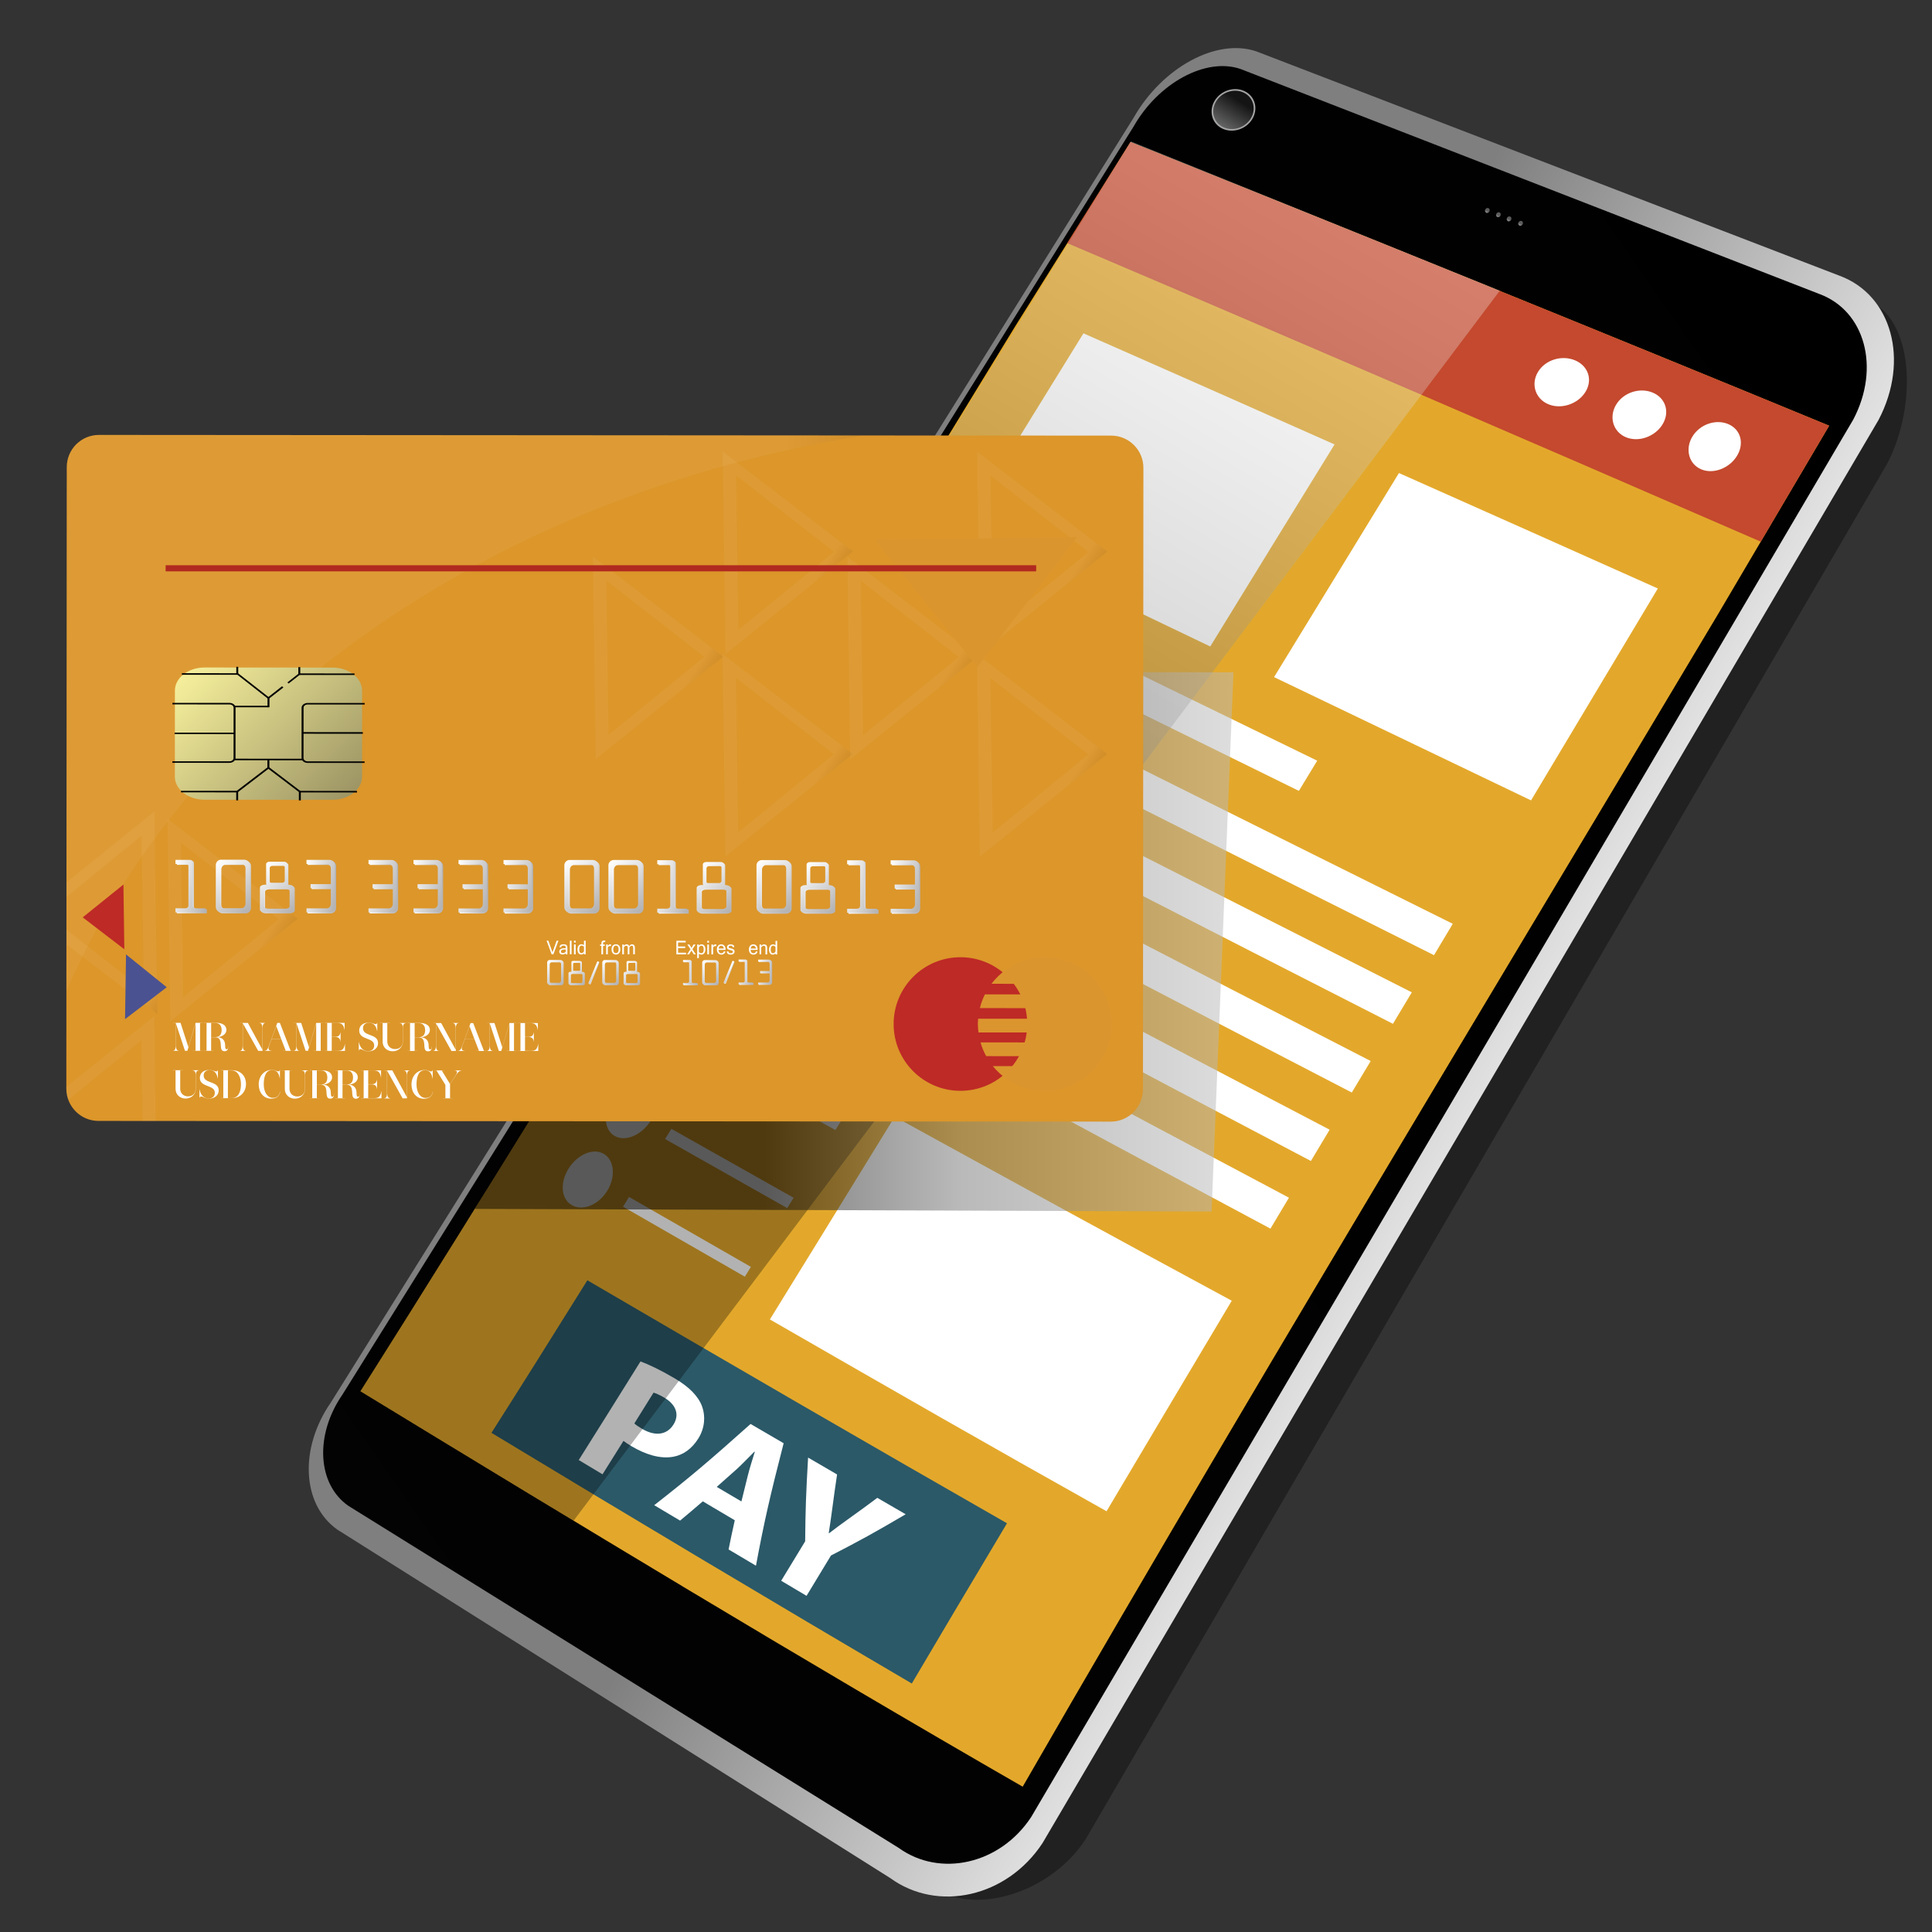 <?xml version="1.0" encoding="utf-8"?>
<!-- Generator: Adobe Illustrator 16.0.0, SVG Export Plug-In . SVG Version: 6.00 Build 0)  -->
<!DOCTYPE svg PUBLIC "-//W3C//DTD SVG 1.1//EN" "http://www.w3.org/Graphics/SVG/1.1/DTD/svg11.dtd">
<svg version="1.1" id="Layer_1" xmlns="http://www.w3.org/2000/svg" xmlns:xlink="http://www.w3.org/1999/xlink" x="0px" y="0px"
	 width="120px" height="120px" viewBox="0 0 120 120" enable-background="new 0 0 120 120" xml:space="preserve">
<rect x="0" y="0" width="120" height="120" fill="#333333" stroke="none"/>
<g>
	
		<linearGradient id="SVGID_1_" gradientUnits="userSpaceOnUse" x1="-735.425" y1="733.217" x2="-730.106" y2="733.217" gradientTransform="matrix(0.603 -0.798 0.823 0.57 -111.866 -910.337)">
		<stop  offset="0" style="stop-color:#949393"/>
		<stop  offset="1" style="stop-color:#626761"/>
	</linearGradient>
	<polygon fill="url(#SVGID_1_)" points="34.812,79.729 32.977,84.527 63.896,104.98 64.8,98.564 	"/>
	<path fill="#212121" d="M27.169,87.182l47.42-76.096c1.726-3.056,2.097-6.377,4.363-5.632l36.981,13.184
		c2.942,1.045,3.198,6.508,1.273,10.183l-49.786,85.435c-2.188,3.34-6.997,4.828-9.638,2.867L24.332,93.238
		C23.004,92.282,22.88,93.42,27.169,87.182z"/>
	
		<linearGradient id="SVGID_2_" gradientUnits="userSpaceOnUse" x1="-612.388" y1="625.52" x2="-574.848" y2="625.33" gradientTransform="matrix(0.863 0.505 -0.505 0.863 910.309 -174.437)">
		<stop  offset="0" style="stop-color:#807F7F"/>
		<stop  offset="1" style="stop-color:#FFFFFF"/>
	</linearGradient>
	<path fill="url(#SVGID_2_)" d="M20.552,87.107L70.421,7.297c1.761-3.091,5.124-4.95,7.611-4.107l36.221,13.935
		c3.228,1.186,4.381,5.229,2.427,8.958l-51.925,88.392c-2.226,3.385-6.521,4.313-9.457,2.178L20.961,95.012
		C18.732,93.443,18.587,89.938,20.552,87.107z"/>
	
		<linearGradient id="SVGID_3_" gradientUnits="userSpaceOnUse" x1="-1158.467" y1="363.955" x2="-1225.625" y2="218.45" gradientTransform="matrix(-0.863 -0.505 -0.505 0.863 -814.371 -793.366)">
		<stop  offset="0" style="stop-color:#030304"/>
		<stop  offset="0.997" style="stop-color:#000000"/>
	</linearGradient>
	<path fill="url(#SVGID_3_)" d="M70.411,7.858L21.266,86.627c-1.712,2.477-1.578,5.541,0.37,6.902l34.184,21.248
		c2.561,1.849,6.293,1.027,8.228-1.918l51.062-86.8c1.703-3.241,0.714-6.758-2.1-7.797L77.055,4.286
		C74.891,3.542,71.945,5.157,70.411,7.858z"/>
	<g>
		<g>
			<g>
				<g>
					<defs>
						<polygon id="SVGID_4_" points="70.243,8.78 21.857,86.125 63.492,111.458 113.664,26.351 						"/>
					</defs>
					<clipPath id="SVGID_5_">
						<use xlink:href="#SVGID_4_"  overflow="visible"/>
					</clipPath>
					<g clip-path="url(#SVGID_5_)">
						<g>
							<path fill="#E3A82B" d="M113.665,26.463C99.182,20.487,84.656,14.606,70.111,8.78C54.163,34.631,38.608,60.73,22.388,86.413
								c13.638,8.308,27.291,16.596,41.133,24.562C79.869,82.591,96.96,54.636,113.665,26.463z"/>
							<path fill="#C4492E" d="M113.665,26.463C99.182,20.487,84.656,14.606,70.111,8.78c-1.375,2.219-2.163,3.502-3.881,6.296
								c14.416,6.13,28.797,12.336,43.162,18.581C111.268,30.508,112.137,29.045,113.665,26.463z"/>
							<path fill="#FFFFFF" d="M98.482,24.332c-0.459,0.756-1.506,1.119-2.318,0.773c-0.814-0.346-1.09-1.262-0.633-2.011
								c0.457-0.75,1.474-1.055,2.291-0.716C98.639,22.717,98.941,23.575,98.482,24.332z"/>
							<path fill="#FFFFFF" d="M43.291,64.977c-0.602,0.975-1.639,1.436-2.31,1.061s-0.721-1.439-0.123-2.409
								c0.597-0.968,1.619-1.474,2.293-1.103C43.825,62.896,43.892,64.006,43.291,64.977z"/>
							<path fill="#FFFFFF" d="M40.439,69.579c-0.579,0.935-1.594,1.358-2.26,0.979s-0.732-1.416-0.157-2.347
								c0.574-0.928,1.573-1.399,2.243-1.022C40.935,67.564,41.017,68.648,40.439,69.579z"/>
							<path fill="#FFFFFF" d="M37.712,73.971c-0.552,0.889-1.537,1.264-2.199,0.881c-0.662-0.385-0.75-1.375-0.202-2.261
								c0.543-0.876,1.518-1.308,2.183-0.928S38.258,73.092,37.712,73.971z"/>
							<path fill="#FFFFFF" d="M103.27,26.348c-0.461,0.768-1.492,1.145-2.289,0.806c-0.797-0.339-1.059-1.262-0.599-2.022
								c0.46-0.762,1.472-1.079,2.269-0.747C103.449,24.717,103.73,25.579,103.27,26.348z"/>
							<path fill="#FFFFFF" d="M107.896,28.3c-0.463,0.778-1.47,1.176-2.235,0.849c-0.769-0.328-1.009-1.252-0.548-2.024
								c0.464-0.773,1.455-1.108,2.226-0.786C108.107,26.66,108.361,27.521,107.896,28.3z"/>
							<path fill="#FFFFFF" d="M75.171,40.154c-6.496-3.117-9.756-4.679-15.342-7.342c3.172-5.155,4.708-7.645,7.466-12.108
								c5.737,2.526,9.034,3.986,15.596,6.9C80.027,32.248,78.441,34.828,75.171,40.154z"/>
							<path fill="#FFFFFF" d="M68.73,93.866c-7.848-4.402-12.55-7.103-20.911-11.913c2.882-4.671,4.474-7.258,7.753-12.59
								c8.392,4.611,13.073,7.183,20.935,11.427C73.205,86.329,71.607,89.018,68.73,93.866z"/>
							<path fill="#2B5968" d="M56.634,104.566c-8.74-5.129-17.438-10.328-26.109-15.57c2.012-3.162,3.244-5.128,5.958-9.475
								c8.665,5.067,17.346,10.109,26.063,15.092C59.826,99.172,58.6,101.234,56.634,104.566z"/>
							<path fill="#FFFFFF" d="M80.676,49.123c-9.878-4.858-15.304-7.537-23.712-11.654c0.44-0.716,0.66-1.074,1.096-1.783
								c8.438,4.09,13.867,6.743,23.754,11.562C81.359,47.994,81.133,48.371,80.676,49.123z"/>
							<path fill="#FFFFFF" d="M51.888,70.189c-3.172-1.76-4.722-2.621-7.614-4.229c0.163-0.264,0.244-0.396,0.407-0.66
								c2.894,1.604,4.447,2.465,7.62,4.221C52.135,69.79,52.052,69.923,51.888,70.189z"/>
							<path fill="#FFFFFF" d="M48.895,75.038c-3.165-1.787-4.711-2.663-7.587-4.292c0.157-0.253,0.235-0.378,0.393-0.632
								c2.878,1.626,4.425,2.497,7.591,4.282C49.132,74.654,49.053,74.782,48.895,75.038z"/>
							<path fill="#FFFFFF" d="M46.264,79.297c-3.16-1.813-4.702-2.699-7.566-4.348c0.148-0.239,0.222-0.361,0.372-0.604
								c2.865,1.646,4.409,2.532,7.569,4.343C46.488,78.932,46.414,79.055,46.264,79.297z"/>
							<path fill="#FFFFFF" d="M89.068,59.328c-11.606-5.813-23.195-11.66-34.798-17.48c0.448-0.729,0.672-1.093,1.118-1.818
								c11.62,5.774,23.225,11.578,34.846,17.349C89.77,58.156,89.536,58.547,89.068,59.328z"/>
							<path fill="#FFFFFF" d="M86.518,63.591C74.939,57.693,63.385,51.751,51.82,45.83c0.451-0.732,0.677-1.098,1.126-1.829
								C64.529,49.875,76.1,55.776,87.691,61.636C87.225,62.418,86.984,62.809,86.518,63.591z"/>
							<path fill="#FFFFFF" d="M83.962,67.859C72.41,61.883,60.891,55.846,49.361,49.827c0.451-0.733,0.677-1.101,1.129-1.834
								c11.548,5.972,23.082,11.971,34.646,17.909C84.668,66.688,84.432,67.076,83.962,67.859z"/>
							<path fill="#FFFFFF" d="M81.422,72.111c-11.527-6.055-23.016-12.187-34.514-18.297c0.449-0.729,0.674-1.096,1.125-1.827
								c11.512,6.071,23.017,12.154,34.553,18.181C82.119,70.948,81.887,71.334,81.422,72.111z"/>
							<path fill="#FFFFFF" d="M78.91,76.313c-11.501-6.141-22.966-12.35-34.432-18.556c0.443-0.719,0.666-1.08,1.112-1.804
								c11.479,6.165,22.955,12.338,34.469,18.438C79.598,75.162,79.367,75.548,78.91,76.313z"/>
							<path fill="#FFFFFF" d="M95.096,49.714c-6.033-2.89-9.418-4.516-15.962-7.657c3.285-5.375,4.882-7.98,7.757-12.676
								c6.601,2.935,9.992,4.451,16.08,7.171C100.044,41.447,98.426,44.15,95.096,49.714z"/>
							<g>
								<path fill="#FFFFFF" d="M39.782,84.561c0.506,0.188,1.189,0.502,2.11,1.043c0.933,0.547,1.489,1.131,1.718,1.758
									c0.217,0.598,0.167,1.332-0.229,1.974c-0.397,0.644-0.944,1.036-1.566,1.146c-0.804,0.144-1.7-0.127-2.593-0.656
									c-0.198-0.118-0.37-0.23-0.497-0.33c-0.541,0.863-0.802,1.283-1.301,2.076c-0.595-0.354-0.891-0.534-1.477-0.887
									C37.324,88.497,38.103,87.253,39.782,84.561z M39.4,88.413c0.112,0.104,0.262,0.204,0.48,0.333
									c0.802,0.477,1.542,0.395,1.955-0.271c0.372-0.598,0.172-1.226-0.581-1.668c-0.308-0.183-0.534-0.271-0.662-0.307
									C40.102,87.286,39.864,87.671,39.4,88.413z"/>
								<path fill="#FFFFFF" d="M43.652,93.251c-0.576,0.497-0.857,0.737-1.411,1.196c-0.646-0.385-0.968-0.575-1.607-0.957
									c2.227-1.739,3.437-2.768,5.985-5.045c0.818,0.479,1.229,0.717,2.054,1.197c-0.844,3.283-1.2,4.826-1.719,7.607
									c-0.681-0.402-1.021-0.605-1.7-1.01c0.141-0.708,0.219-1.068,0.384-1.813C44.843,93.958,44.443,93.721,43.652,93.251z
									 M46.051,93.257c0.152-0.631,0.231-0.952,0.397-1.604c0.114-0.457,0.292-1.021,0.435-1.479
									c-0.008-0.005-0.013-0.008-0.021-0.013c-0.348,0.339-0.758,0.778-1.102,1.089c-0.504,0.454-0.753,0.675-1.243,1.104
									C45.128,92.714,45.436,92.895,46.051,93.257z"/>
								<path fill="#FFFFFF" d="M48.521,98.184c0.566-0.931,0.865-1.424,1.489-2.449c0.017-1.998,0.056-3.043,0.182-5.202
									c0.719,0.419,1.08,0.629,1.8,1.048c-0.124,0.84-0.183,1.253-0.29,2.064c-0.08,0.615-0.147,1.049-0.227,1.574
									c0.008,0.006,0.012,0.008,0.02,0.014c0.401-0.313,0.797-0.599,1.293-0.955c0.673-0.481,1.015-0.731,1.704-1.245
									c0.706,0.407,1.058,0.612,1.76,1.021c-1.902,1.118-2.833,1.633-4.639,2.561c-0.635,1.05-0.941,1.554-1.517,2.505
									C49.467,98.742,49.151,98.559,48.521,98.184z"/>
							</g>
						</g>
					</g>
				</g>
			</g>
		</g>
		
			<linearGradient id="SVGID_6_" gradientUnits="userSpaceOnUse" x1="-1179.961" y1="336.44" x2="-1179.927" y2="240.863" gradientTransform="matrix(-0.863 -0.505 -0.505 0.863 -814.371 -793.366)">
			<stop  offset="0.373" style="stop-color:#000000"/>
			<stop  offset="0.408" style="stop-color:#101010"/>
			<stop  offset="0.63" style="stop-color:#757575"/>
			<stop  offset="0.809" style="stop-color:#BFBFBF"/>
			<stop  offset="0.936" style="stop-color:#EDEDED"/>
			<stop  offset="1" style="stop-color:#FFFFFF"/>
		</linearGradient>
		<polygon opacity="0.3" fill="url(#SVGID_6_)" enable-background="new    " points="35.626,94.454 22.388,86.413 70.243,8.78 
			93.159,18.052 		"/>
	</g>
	<g>
		<g>
			
				<linearGradient id="SVGID_7_" gradientUnits="userSpaceOnUse" x1="-1096.152" y1="313.511" x2="-1096.185" y2="313.145" gradientTransform="matrix(-0.922 -0.387 -0.387 0.922 -795.13 -699.105)">
				<stop  offset="0" style="stop-color:#FFFFFF"/>
				<stop  offset="1" style="stop-color:#5C5C5C"/>
			</linearGradient>
			<path fill="url(#SVGID_7_)" d="M94.318,13.831c-0.029,0.076,0,0.159,0.072,0.183c0.067,0.024,0.148-0.02,0.185-0.097
				c0.028-0.079-0.002-0.159-0.07-0.185C94.434,13.708,94.352,13.75,94.318,13.831z"/>
			<path fill="#6F6E6E" d="M94.314,13.827c0.035-0.081,0.117-0.125,0.189-0.101c0.073,0.024,0.105,0.112,0.073,0.192
				c-0.033,0.08-0.118,0.126-0.188,0.101C94.314,13.994,94.283,13.91,94.314,13.827z M94.326,13.833
				c-0.03,0.073,0,0.152,0.066,0.176c0.065,0.022,0.146-0.018,0.174-0.093c0.031-0.075,0-0.154-0.065-0.178
				C94.434,13.714,94.355,13.757,94.326,13.833z"/>
		</g>
		<g>
			
				<linearGradient id="SVGID_8_" gradientUnits="userSpaceOnUse" x1="-1095.386" y1="313.531" x2="-1095.419" y2="313.167" gradientTransform="matrix(-0.922 -0.387 -0.387 0.922 -795.13 -699.105)">
				<stop  offset="0" style="stop-color:#FFFFFF"/>
				<stop  offset="1" style="stop-color:#5C5C5C"/>
			</linearGradient>
			<path fill="url(#SVGID_8_)" d="M93.605,13.553c-0.035,0.077,0,0.159,0.067,0.183c0.069,0.024,0.149-0.02,0.185-0.097
				c0.029-0.079,0-0.161-0.071-0.183C93.717,13.43,93.635,13.474,93.605,13.553z"/>
			<path fill="#6F6E6E" d="M93.598,13.549c0.032-0.079,0.119-0.124,0.19-0.1c0.073,0.025,0.106,0.111,0.073,0.192
				c-0.03,0.081-0.117,0.126-0.189,0.101C93.598,13.715,93.566,13.631,93.598,13.549z M93.609,13.553
				c-0.029,0.075,0,0.153,0.063,0.177c0.069,0.024,0.146-0.02,0.179-0.093c0.027-0.075,0-0.154-0.067-0.176
				C93.718,13.438,93.639,13.479,93.609,13.553z"/>
		</g>
		<g>
			
				<linearGradient id="SVGID_9_" gradientUnits="userSpaceOnUse" x1="-1094.674" y1="313.552" x2="-1094.707" y2="313.188" gradientTransform="matrix(-0.922 -0.387 -0.387 0.922 -795.13 -699.105)">
				<stop  offset="0" style="stop-color:#FFFFFF"/>
				<stop  offset="1" style="stop-color:#5C5C5C"/>
			</linearGradient>
			<path fill="url(#SVGID_9_)" d="M92.941,13.294c-0.031,0.079,0,0.161,0.07,0.185c0.068,0.024,0.15-0.02,0.184-0.097
				c0.033-0.079,0-0.161-0.07-0.183C93.057,13.176,92.975,13.217,92.941,13.294z"/>
			<path fill="#6F6E6E" d="M92.938,13.294c0.033-0.081,0.117-0.126,0.191-0.102c0.071,0.025,0.104,0.109,0.074,0.192
				c-0.033,0.08-0.121,0.126-0.193,0.1C92.938,13.461,92.907,13.375,92.938,13.294z M92.948,13.298
				c-0.031,0.073,0,0.152,0.067,0.175c0.064,0.024,0.146-0.018,0.176-0.093c0.029-0.073,0-0.154-0.067-0.176
				S92.979,13.223,92.948,13.298z"/>
		</g>
		<g>
			
				<linearGradient id="SVGID_10_" gradientUnits="userSpaceOnUse" x1="-1093.938" y1="313.573" x2="-1093.971" y2="313.207" gradientTransform="matrix(-0.922 -0.387 -0.387 0.922 -795.13 -699.105)">
				<stop  offset="0" style="stop-color:#FFFFFF"/>
				<stop  offset="1" style="stop-color:#5C5C5C"/>
			</linearGradient>
			<path fill="url(#SVGID_10_)" d="M92.256,13.029c-0.033,0.08,0,0.16,0.068,0.185c0.07,0.024,0.152-0.021,0.185-0.099
				c0.031-0.075,0-0.159-0.071-0.183C92.368,12.909,92.287,12.953,92.256,13.029z"/>
			<path fill="#6F6E6E" d="M92.249,13.027c0.033-0.081,0.119-0.125,0.188-0.101c0.074,0.026,0.105,0.11,0.074,0.192
				c-0.029,0.08-0.117,0.124-0.189,0.098C92.252,13.192,92.217,13.108,92.249,13.027z M92.258,13.031
				c-0.027,0.075,0,0.154,0.069,0.176c0.067,0.023,0.146-0.019,0.177-0.094c0.028-0.073,0-0.153-0.068-0.176
				C92.368,12.916,92.288,12.958,92.258,13.031z"/>
		</g>
	</g>
	<g>
		
			<linearGradient id="SVGID_11_" gradientUnits="userSpaceOnUse" x1="-1181.821" y1="270.685" x2="-1182.252" y2="265.912" gradientTransform="matrix(-0.885 -0.466 -0.466 0.885 -845.26 -779.907)">
			<stop  offset="0" style="stop-color:#D9DADB"/>
			<stop  offset="1" style="stop-color:#141414"/>
		</linearGradient>
		<path fill="url(#SVGID_11_)" d="M75.493,6.273c-0.373,0.613-0.175,1.359,0.442,1.664c0.619,0.306,1.424,0.056,1.797-0.558
			c0.375-0.613,0.177-1.361-0.442-1.666C76.673,5.41,75.867,5.661,75.493,6.273z"/>
		<path fill="#A4A4A4" d="M75.449,6.251c0.389-0.636,1.226-0.899,1.865-0.582c0.645,0.316,0.851,1.092,0.465,1.731
			c-0.389,0.638-1.228,0.896-1.872,0.58C75.268,7.664,75.063,6.888,75.449,6.251z M75.537,6.295
			C75.18,6.884,75.369,7.6,75.962,7.892c0.597,0.292,1.368,0.051,1.728-0.536c0.357-0.587,0.166-1.307-0.428-1.598
			C76.67,5.467,75.896,5.708,75.537,6.295z"/>
	</g>
</g>
<linearGradient id="SVGID_12_" gradientUnits="userSpaceOnUse" x1="-1158.778" y1="308.65" x2="-1199.694" y2="284.691" gradientTransform="matrix(-0.863 -0.505 -0.505 0.863 -814.371 -793.366)">
	<stop  offset="0.373" style="stop-color:#000000"/>
	<stop  offset="0.408" style="stop-color:#101010"/>
	<stop  offset="0.63" style="stop-color:#757575"/>
	<stop  offset="1" style="stop-color:#BFBFBF"/>
</linearGradient>
<polygon opacity="0.5" fill="url(#SVGID_12_)" enable-background="new    " points="75.254,75.25 29.486,75.086 48.889,41.757 
	76.613,41.757 "/>
<g>
	<g>
		<g>
			<g>
				<defs>
					<path id="SVGID_13_" d="M70.99,67.668c-0.002,1.102-0.898,2-2.002,1.998L6.12,69.623c-1.104,0-2-0.896-2-2.002l0.027-38.608
						c0-1.106,0.896-2,2.001-1.999l62.87,0.043c1.104,0,2,0.897,2,2.002L70.99,67.668z"/>
				</defs>
				<clipPath id="SVGID_14_">
					<use xlink:href="#SVGID_13_"  overflow="visible"/>
				</clipPath>
				<g clip-path="url(#SVGID_14_)">
					<path fill="#FFFFFF" d="M63.557,34.461c-0.924,0.375-1.574,1.28-1.574,2.339c0,1.057,0.648,1.964,1.572,2.34
						c0.922-0.376,1.572-1.281,1.572-2.338C65.129,35.744,64.479,34.837,63.557,34.461z"/>
					<path fill="#FFFFFF" d="M60.768,36.798c0-1.058,0.652-1.962,1.572-2.337c-0.293-0.122-0.615-0.187-0.953-0.189
						c-1.394,0-2.526,1.13-2.529,2.525c0,1.395,1.13,2.528,2.527,2.528c0.338,0.001,0.658-0.066,0.951-0.187
						C61.414,38.762,60.766,37.857,60.768,36.798z"/>
					<path fill="#FFFFFF" d="M66.344,36.803c0-1.059-0.65-1.966-1.572-2.342c0.295-0.119,0.617-0.186,0.953-0.186
						c1.396,0.002,2.525,1.133,2.525,2.528c0,1.396-1.133,2.526-2.527,2.525c-0.338,0-0.66-0.067-0.953-0.188
						C65.691,38.764,66.342,37.861,66.344,36.803z"/>
				</g>
			</g>
		</g>
		<g>
			<g>
				<defs>
					<path id="SVGID_15_" d="M70.99,67.668c-0.002,1.102-0.898,2-2.002,1.998L6.12,69.623c-1.104,0-2-0.896-2-2.002l0.027-38.608
						c0-1.106,0.896-2,2.001-1.999l62.87,0.043c1.104,0,2,0.897,2,2.002L70.99,67.668z"/>
				</defs>
				<clipPath id="SVGID_16_">
					<use xlink:href="#SVGID_15_"  overflow="visible"/>
				</clipPath>
				<path clip-path="url(#SVGID_16_)" fill="#DC962A" d="M70.99,67.668c-0.002,1.102-0.898,2-2.002,1.998L6.12,69.623
					c-1.104,0-2-0.896-2-2.002l0.027-38.608c0-1.106,0.896-2,2.001-1.999l62.87,0.043c1.104,0,2,0.897,2,2.002L70.99,67.668z"/>
			</g>
		</g>
		<g>
			<g>
				<defs>
					<path id="SVGID_17_" d="M70.99,67.668c-0.002,1.102-0.898,2-2.002,1.998L6.12,69.623c-1.104,0-2-0.896-2-2.002l0.027-38.608
						c0-1.106,0.896-2,2.001-1.999l62.87,0.043c1.104,0,2,0.897,2,2.002L70.99,67.668z"/>
				</defs>
				<clipPath id="SVGID_18_">
					<use xlink:href="#SVGID_17_"  overflow="visible"/>
				</clipPath>
				<g clip-path="url(#SVGID_18_)">
					
						<linearGradient id="SVGID_19_" gradientUnits="userSpaceOnUse" x1="-77.176" y1="-370.343" x2="-67.012" y2="-370.343" gradientTransform="matrix(0.831 0.556 -0.556 0.831 -107.855 389.586)">
						<stop  offset="0" style="stop-color:#FFFFFF"/>
						<stop  offset="0.777" style="stop-color:#FFFFFF"/>
						<stop  offset="0.904" style="stop-color:#FFFFFF"/>
						<stop  offset="1" style="stop-color:#000000"/>
					</linearGradient>
					<path opacity="0.05" fill="url(#SVGID_19_)" enable-background="new    " d="M36.829,34.575l0.173,12.571l7.906-6.368
						L36.829,34.575z M37.659,36.051l6.088,4.751l-5.948,4.849L37.659,36.051z"/>
					
						<linearGradient id="SVGID_20_" gradientUnits="userSpaceOnUse" x1="-67.121" y1="-369.794" x2="-56.956" y2="-369.794" gradientTransform="matrix(0.831 0.556 -0.556 0.831 -107.855 389.586)">
						<stop  offset="0" style="stop-color:#FFFFFF"/>
						<stop  offset="0.777" style="stop-color:#FFFFFF"/>
						<stop  offset="0.904" style="stop-color:#FFFFFF"/>
						<stop  offset="1" style="stop-color:#000000"/>
					</linearGradient>
					<path opacity="0.05" fill="url(#SVGID_20_)" enable-background="new    " d="M44.881,40.623l0.174,12.571l7.906-6.368
						L44.881,40.623z M45.712,42.101l6.087,4.748l-5.947,4.853L45.712,42.101z"/>
					
						<linearGradient id="SVGID_21_" gradientUnits="userSpaceOnUse" x1="-74.106" y1="-380.25" x2="-63.941" y2="-380.25" gradientTransform="matrix(0.831 0.556 -0.556 0.831 -107.855 389.586)">
						<stop  offset="0" style="stop-color:#FFFFFF"/>
						<stop  offset="0.777" style="stop-color:#FFFFFF"/>
						<stop  offset="0.904" style="stop-color:#FFFFFF"/>
						<stop  offset="1" style="stop-color:#000000"/>
					</linearGradient>
					<path opacity="0.05" fill="url(#SVGID_21_)" enable-background="new    " d="M44.89,28.049l0.174,12.569l7.907-6.368
						L44.89,28.049z M45.72,29.526l6.087,4.749l-5.947,4.851L45.72,29.526z"/>
				</g>
			</g>
		</g>
		<g>
			<g>
				<defs>
					<path id="SVGID_22_" d="M70.99,67.668c-0.002,1.102-0.898,2-2.002,1.998L6.12,69.623c-1.104,0-2-0.896-2-2.002l0.027-38.608
						c0-1.106,0.896-2,2.001-1.999l62.87,0.043c1.104,0,2,0.897,2,2.002L70.99,67.668z"/>
				</defs>
				<clipPath id="SVGID_23_">
					<use xlink:href="#SVGID_22_"  overflow="visible"/>
				</clipPath>
				
					<linearGradient id="SVGID_24_" gradientUnits="userSpaceOnUse" x1="-94.04" y1="-342.037" x2="-83.874" y2="-342.037" gradientTransform="matrix(0.831 0.556 -0.556 0.831 -107.855 389.586)">
					<stop  offset="0" style="stop-color:#FFFFFF"/>
					<stop  offset="0.777" style="stop-color:#FFFFFF"/>
					<stop  offset="0.904" style="stop-color:#FFFFFF"/>
					<stop  offset="1" style="stop-color:#000000"/>
				</linearGradient>
				<path opacity="0.05" clip-path="url(#SVGID_23_)" fill="url(#SVGID_24_)" enable-background="new    " d="M9.766,62.977
					L9.59,50.409l-7.905,6.366L9.766,62.977z M8.934,61.5l-6.087-4.749l5.947-4.853L8.934,61.5z"/>
			</g>
		</g>
		<g>
			<g>
				<defs>
					<path id="SVGID_25_" d="M70.99,67.668c-0.002,1.102-0.898,2-2.002,1.998L6.12,69.623c-1.104,0-2-0.896-2-2.002l0.027-38.608
						c0-1.106,0.896-2,2.001-1.999l62.87,0.043c1.104,0,2,0.897,2,2.002L70.99,67.668z"/>
				</defs>
				<clipPath id="SVGID_26_">
					<use xlink:href="#SVGID_25_"  overflow="visible"/>
				</clipPath>
				
					<linearGradient id="SVGID_27_" gradientUnits="userSpaceOnUse" x1="-86.981" y1="-331.471" x2="-76.816" y2="-331.471" gradientTransform="matrix(0.831 0.556 -0.556 0.831 -107.855 389.586)">
					<stop  offset="0" style="stop-color:#FFFFFF"/>
					<stop  offset="0.777" style="stop-color:#FFFFFF"/>
					<stop  offset="0.904" style="stop-color:#FFFFFF"/>
					<stop  offset="1" style="stop-color:#000000"/>
				</linearGradient>
				<path opacity="0.05" clip-path="url(#SVGID_26_)" fill="url(#SVGID_27_)" enable-background="new    " d="M9.756,75.684
					L9.582,63.114l-7.905,6.364L9.756,75.684z M8.926,74.205l-6.088-4.748l5.948-4.852L8.926,74.205z"/>
			</g>
		</g>
		<g>
			<g>
				<defs>
					<path id="SVGID_28_" d="M70.99,67.668c-0.002,1.102-0.898,2-2.002,1.998L6.12,69.623c-1.104,0-2-0.896-2-2.002l0.027-38.608
						c0-1.106,0.896-2,2.001-1.999l62.87,0.043c1.104,0,2,0.897,2,2.002L70.99,67.668z"/>
				</defs>
				<clipPath id="SVGID_29_">
					<use xlink:href="#SVGID_28_"  overflow="visible"/>
				</clipPath>
				
					<linearGradient id="SVGID_30_" gradientUnits="userSpaceOnUse" x1="-90.082" y1="-342.113" x2="-79.916" y2="-342.113" gradientTransform="matrix(0.831 0.556 -0.556 0.831 -107.855 389.586)">
					<stop  offset="0" style="stop-color:#FFFFFF"/>
					<stop  offset="0.777" style="stop-color:#FFFFFF"/>
					<stop  offset="0.904" style="stop-color:#FFFFFF"/>
					<stop  offset="1" style="stop-color:#000000"/>
				</linearGradient>
				<path opacity="0.05" clip-path="url(#SVGID_29_)" fill="url(#SVGID_30_)" enable-background="new    " d="M10.404,50.859
					l0.175,12.571l7.906-6.368L10.404,50.859z M11.234,52.336l6.088,4.75l-5.947,4.852L11.234,52.336z"/>
			</g>
		</g>
		<g>
			<g>
				<defs>
					<path id="SVGID_31_" d="M70.99,67.668c-0.002,1.102-0.898,2-2.002,1.998L6.12,69.623c-1.104,0-2-0.896-2-2.002l0.027-38.608
						c0-1.106,0.896-2,2.001-1.999l62.87,0.043c1.104,0,2,0.897,2,2.002L70.99,67.668z"/>
				</defs>
				<clipPath id="SVGID_32_">
					<use xlink:href="#SVGID_31_"  overflow="visible"/>
				</clipPath>
				<g clip-path="url(#SVGID_32_)">
					
						<linearGradient id="SVGID_33_" gradientUnits="userSpaceOnUse" x1="-64.036" y1="-379.123" x2="-53.872" y2="-379.123" gradientTransform="matrix(0.831 0.556 -0.556 0.831 -107.855 389.586)">
						<stop  offset="0" style="stop-color:#FFFFFF"/>
						<stop  offset="0.777" style="stop-color:#FFFFFF"/>
						<stop  offset="0.904" style="stop-color:#FFFFFF"/>
						<stop  offset="1" style="stop-color:#000000"/>
					</linearGradient>
					<path opacity="0.05" fill="url(#SVGID_33_)" enable-background="new    " d="M52.632,34.586l0.174,12.569l7.907-6.369
						L52.632,34.586z M53.463,36.063l6.088,4.75l-5.947,4.851L53.463,36.063z"/>
					
						<linearGradient id="SVGID_34_" gradientUnits="userSpaceOnUse" x1="-53.979" y1="-378.575" x2="-43.815" y2="-378.575" gradientTransform="matrix(0.831 0.556 -0.556 0.831 -107.855 389.586)">
						<stop  offset="0" style="stop-color:#FFFFFF"/>
						<stop  offset="0.777" style="stop-color:#FFFFFF"/>
						<stop  offset="0.904" style="stop-color:#FFFFFF"/>
						<stop  offset="1" style="stop-color:#000000"/>
					</linearGradient>
					<path opacity="0.05" fill="url(#SVGID_34_)" enable-background="new    " d="M60.686,40.634l0.174,12.568l7.906-6.367
						L60.686,40.634z M61.516,42.111l6.088,4.75l-5.945,4.851L61.516,42.111z"/>
					
						<linearGradient id="SVGID_35_" gradientUnits="userSpaceOnUse" x1="-60.965" y1="-389.03" x2="-50.801" y2="-389.03" gradientTransform="matrix(0.831 0.556 -0.556 0.831 -107.855 389.586)">
						<stop  offset="0" style="stop-color:#FFFFFF"/>
						<stop  offset="0.777" style="stop-color:#FFFFFF"/>
						<stop  offset="0.904" style="stop-color:#FFFFFF"/>
						<stop  offset="1" style="stop-color:#000000"/>
					</linearGradient>
					<path opacity="0.05" fill="url(#SVGID_35_)" enable-background="new    " d="M60.693,28.059l0.174,12.569l7.906-6.368
						L60.693,28.059z M61.525,29.536l6.086,4.75l-5.947,4.849L61.525,29.536z"/>
				</g>
			</g>
		</g>
		<g>
			<g>
				<defs>
					<path id="SVGID_36_" d="M70.99,67.668c-0.002,1.102-0.898,2-2.002,1.998L6.12,69.623c-1.104,0-2-0.896-2-2.002l0.027-38.608
						c0-1.106,0.896-2,2.001-1.999l62.87,0.043c1.104,0,2,0.897,2,2.002L70.99,67.668z"/>
				</defs>
				<clipPath id="SVGID_37_">
					<use xlink:href="#SVGID_36_"  overflow="visible"/>
				</clipPath>
				
					<linearGradient id="SVGID_38_" gradientUnits="userSpaceOnUse" x1="82.118" y1="-135.632" x2="131.601" y2="-135.632" gradientTransform="matrix(1 7.000000e-004 -7.000000e-004 1 -78.076 179.852)">
					<stop  offset="0" style="stop-color:#FFFFFF"/>
					<stop  offset="0.777" style="stop-color:#FFFFFF"/>
					<stop  offset="0.904" style="stop-color:#FFFFFF"/>
					<stop  offset="1" style="stop-color:#000000"/>
				</linearGradient>
				<path opacity="0.05" clip-path="url(#SVGID_37_)" fill="url(#SVGID_38_)" enable-background="new    " d="M53.632,27.047
					L6.149,27.014c-1.105-0.001-2.001,0.893-2.001,1.999l-0.023,32.53C11.706,44.079,30.483,30.771,53.632,27.047z"/>
			</g>
		</g>
		<g>
			<g>
				<defs>
					<path id="SVGID_39_" d="M70.99,67.668c-0.002,1.102-0.898,2-2.002,1.998L6.12,69.623c-1.104,0-2-0.896-2-2.002l0.027-38.608
						c0-1.106,0.896-2,2.001-1.999l62.87,0.043c1.104,0,2,0.897,2,2.002L70.99,67.668z"/>
				</defs>
				<clipPath id="SVGID_40_">
					<use xlink:href="#SVGID_39_"  overflow="visible"/>
				</clipPath>
				<polygon clip-path="url(#SVGID_40_)" fill="#BE2A26" points="7.667,54.94 7.723,58.962 5.137,56.978 				"/>
			</g>
		</g>
		<g>
			<g>
				<defs>
					<path id="SVGID_41_" d="M70.99,67.668c-0.002,1.102-0.898,2-2.002,1.998L6.12,69.623c-1.104,0-2-0.896-2-2.002l0.027-38.608
						c0-1.106,0.896-2,2.001-1.999l62.87,0.043c1.104,0,2,0.897,2,2.002L70.99,67.668z"/>
				</defs>
				<clipPath id="SVGID_42_">
					<use xlink:href="#SVGID_41_"  overflow="visible"/>
				</clipPath>
				<polygon clip-path="url(#SVGID_42_)" fill="#DB952E" points="54.34,33.527 66.91,33.353 60.707,41.433 				"/>
			</g>
		</g>
		<g>
			<g>
				<defs>
					<path id="SVGID_43_" d="M70.99,67.668c-0.002,1.102-0.898,2-2.002,1.998L6.12,69.623c-1.104,0-2-0.896-2-2.002l0.027-38.608
						c0-1.106,0.896-2,2.001-1.999l62.87,0.043c1.104,0,2,0.897,2,2.002L70.99,67.668z"/>
				</defs>
				<clipPath id="SVGID_44_">
					<use xlink:href="#SVGID_43_"  overflow="visible"/>
				</clipPath>
				<polygon clip-path="url(#SVGID_44_)" fill="#4B5291" points="7.828,59.28 7.766,63.302 10.355,61.32 				"/>
			</g>
		</g>
		<g>
			<g>
				<defs>
					<path id="SVGID_45_" d="M70.99,67.668c-0.002,1.102-0.898,2-2.002,1.998L6.12,69.623c-1.104,0-2-0.896-2-2.002l0.027-38.608
						c0-1.106,0.896-2,2.001-1.999l62.87,0.043c1.104,0,2,0.897,2,2.002L70.99,67.668z"/>
				</defs>
				<clipPath id="SVGID_46_">
					<use xlink:href="#SVGID_45_"  overflow="visible"/>
				</clipPath>
				<g clip-path="url(#SVGID_46_)">
					<path fill="#FFFFFF" d="M34.687,58.427l-0.314,0.845h-0.111l-0.312-0.845h0.11l0.256,0.724l0.256-0.722L34.687,58.427z"/>
					<path fill="#FFFFFF" d="M35.135,59.209c-0.052,0.051-0.119,0.076-0.201,0.076c-0.028,0-0.054-0.003-0.078-0.012
						c-0.025-0.008-0.045-0.021-0.063-0.036c-0.019-0.016-0.031-0.035-0.041-0.056c-0.011-0.022-0.015-0.046-0.015-0.072
						c0-0.142,0.117-0.214,0.349-0.214h0.051c0-0.028-0.002-0.053-0.004-0.075c-0.002-0.02-0.008-0.036-0.016-0.049
						c-0.01-0.013-0.022-0.024-0.041-0.031c-0.019-0.005-0.045-0.008-0.077-0.008c-0.091,0-0.139,0.035-0.141,0.104h-0.106
						c0.009-0.125,0.093-0.188,0.253-0.188c0.036,0.001,0.07,0.005,0.099,0.012c0.03,0.006,0.055,0.017,0.075,0.034
						c0.021,0.018,0.035,0.04,0.047,0.07c0.011,0.032,0.017,0.069,0.017,0.115v0.394h-0.107v-0.064H35.135z M35.137,59.11v-0.136
						l-0.07,0.001c-0.149-0.001-0.226,0.043-0.226,0.128c0,0.032,0.011,0.055,0.033,0.073c0.021,0.014,0.052,0.024,0.09,0.024
						c0.016,0,0.034-0.003,0.05-0.007c0.016-0.003,0.032-0.009,0.048-0.018c0.015-0.008,0.029-0.017,0.042-0.029
						C35.115,59.137,35.127,59.125,35.137,59.11z"/>
					<path fill="#FFFFFF" d="M35.5,59.272h-0.105v-0.843H35.5V59.272z"/>
					<path fill="#FFFFFF" d="M35.756,58.544h-0.105v-0.115h0.105V58.544z M35.756,59.273l-0.105-0.001V58.66l0.105,0.001V59.273z"/>
					<path fill="#FFFFFF" d="M36.272,59.199c-0.045,0.058-0.1,0.087-0.165,0.087c-0.038,0-0.07-0.006-0.1-0.021
						c-0.029-0.016-0.054-0.036-0.074-0.063c-0.022-0.028-0.036-0.061-0.047-0.099c-0.01-0.04-0.016-0.082-0.016-0.131
						c0-0.049,0.006-0.096,0.018-0.135c0.012-0.04,0.029-0.072,0.05-0.1c0.022-0.028,0.048-0.049,0.078-0.065
						c0.03-0.015,0.062-0.022,0.097-0.022c0.064,0,0.116,0.02,0.158,0.058l0.001-0.278h0.105v0.844h-0.105V59.199z M36.272,59.097
						v-0.292c-0.043-0.049-0.094-0.073-0.151-0.072c-0.044,0-0.08,0.019-0.106,0.058c-0.026,0.04-0.039,0.1-0.039,0.181
						c0,0.076,0.012,0.134,0.037,0.171c0.025,0.039,0.06,0.058,0.104,0.058C36.173,59.201,36.226,59.166,36.272,59.097z"/>
					<path fill="#FFFFFF" d="M37.458,58.751v0.521l-0.105,0.001V58.75h-0.082v-0.086l0.082,0.002v-0.055
						c0-0.131,0.055-0.197,0.163-0.197c0.036,0,0.062,0.001,0.077,0.006v0.095c-0.01,0-0.021-0.001-0.03-0.001
						c-0.011,0-0.022,0-0.032,0c-0.025,0-0.043,0.006-0.055,0.021c-0.013,0.013-0.018,0.04-0.018,0.078v0.05l0.11,0.002v0.083h-0.11
						V58.751z"/>
					<path fill="#FFFFFF" d="M37.951,58.767c-0.016-0.007-0.038-0.008-0.063-0.008c-0.052,0-0.097,0.028-0.135,0.085v0.431h-0.105
						l0.001-0.614h0.104v0.091c0.042-0.067,0.093-0.1,0.151-0.1c0.007,0,0.015,0,0.022,0.001c0.008,0,0.016,0.001,0.025,0.003
						V58.767z"/>
					<path fill="#FFFFFF" d="M38.255,58.651c0.042,0,0.08,0.006,0.114,0.021c0.034,0.015,0.062,0.035,0.085,0.063
						c0.024,0.026,0.043,0.061,0.056,0.1c0.012,0.037,0.02,0.083,0.02,0.133c0,0.053-0.007,0.099-0.021,0.138
						c-0.013,0.04-0.032,0.072-0.056,0.1c-0.023,0.027-0.052,0.047-0.087,0.062c-0.033,0.013-0.07,0.02-0.111,0.02
						c-0.04,0-0.076-0.007-0.109-0.022c-0.034-0.013-0.063-0.033-0.086-0.06c-0.024-0.028-0.042-0.061-0.056-0.1
						c-0.013-0.041-0.02-0.085-0.019-0.138c-0.001-0.05,0.006-0.097,0.019-0.136c0.013-0.04,0.031-0.072,0.056-0.099
						c0.023-0.028,0.053-0.047,0.086-0.062C38.179,58.656,38.216,58.651,38.255,58.651z M38.256,59.202
						c0.052,0,0.092-0.02,0.123-0.057c0.03-0.042,0.046-0.099,0.046-0.177c0-0.039-0.004-0.073-0.012-0.104
						c-0.008-0.028-0.02-0.053-0.034-0.072c-0.016-0.02-0.033-0.034-0.054-0.043c-0.021-0.011-0.043-0.017-0.067-0.017
						c-0.025,0-0.049,0.006-0.069,0.017c-0.021,0.01-0.038,0.025-0.052,0.045c-0.015,0.02-0.027,0.044-0.036,0.073
						c-0.007,0.028-0.012,0.063-0.012,0.099c0,0.078,0.015,0.135,0.046,0.175C38.164,59.182,38.205,59.202,38.256,59.202z"/>
					<path fill="#FFFFFF" d="M39.433,59.274h-0.104V58.88c0-0.049-0.006-0.087-0.02-0.108c-0.013-0.022-0.036-0.031-0.069-0.031
						c-0.049,0-0.097,0.032-0.146,0.096v0.438H38.99V58.88c0-0.049-0.006-0.085-0.02-0.108c-0.015-0.022-0.038-0.031-0.07-0.031
						c-0.05,0-0.1,0.032-0.146,0.096v0.438h-0.105l0.001-0.611h0.104v0.078c0.046-0.06,0.101-0.09,0.161-0.09
						c0.085,0,0.14,0.038,0.164,0.11c0.02-0.025,0.037-0.042,0.054-0.057c0.016-0.015,0.031-0.027,0.045-0.035
						c0.014-0.006,0.026-0.012,0.038-0.015c0.014-0.001,0.026-0.002,0.04-0.001c0.12,0,0.179,0.074,0.179,0.222L39.433,59.274z"/>
					<path fill="#FFFFFF" d="M42.61,59.278h-0.599v-0.845l0.58,0.001v0.103h-0.475v0.252h0.443v0.102h-0.443v0.283l0.493,0.002
						L42.61,59.278L42.61,59.278z"/>
					<path fill="#FFFFFF" d="M43.221,59.278h-0.128l-0.145-0.239l-0.146,0.239h-0.127l0.215-0.318l-0.197-0.294h0.129l0.125,0.214
						l0.125-0.214h0.13l-0.198,0.293L43.221,59.278z"/>
					<path fill="#FFFFFF" d="M43.408,58.74c0.045-0.059,0.101-0.086,0.167-0.086c0.038,0,0.071,0.009,0.101,0.023
						c0.03,0.015,0.054,0.035,0.075,0.063c0.02,0.026,0.036,0.059,0.046,0.099c0.011,0.037,0.017,0.083,0.017,0.128
						c0,0.049-0.007,0.094-0.018,0.135c-0.013,0.04-0.03,0.074-0.052,0.103c-0.023,0.028-0.048,0.049-0.079,0.065
						c-0.03,0.015-0.063,0.022-0.098,0.022c-0.063,0-0.115-0.02-0.159-0.062v0.282h-0.105v-0.846h0.105V58.74z M43.408,59.135
						c0.044,0.046,0.094,0.071,0.153,0.071c0.046,0,0.082-0.02,0.108-0.06s0.039-0.099,0.039-0.179c0-0.076-0.012-0.132-0.036-0.171
						c-0.025-0.04-0.061-0.057-0.105-0.06c-0.058,0-0.111,0.036-0.158,0.106L43.408,59.135z"/>
					<path fill="#FFFFFF" d="M44.036,58.55h-0.105v-0.116h0.105V58.55z M44.035,59.278h-0.104v-0.612h0.105L44.035,59.278z"/>
					<path fill="#FFFFFF" d="M44.49,58.769c-0.018-0.002-0.038-0.006-0.063-0.006c-0.052,0-0.098,0.028-0.135,0.087v0.427h-0.105
						v-0.612h0.105v0.093c0.041-0.07,0.092-0.105,0.15-0.105c0.01,0.002,0.016,0.002,0.023,0.002
						c0.007,0.001,0.016,0.003,0.024,0.004v0.11H44.49z"/>
					<path fill="#FFFFFF" d="M44.808,59.293c-0.042,0-0.081-0.008-0.115-0.021c-0.034-0.015-0.064-0.035-0.089-0.062
						c-0.024-0.029-0.043-0.063-0.058-0.102c-0.013-0.04-0.02-0.086-0.02-0.137c0-0.048,0.006-0.093,0.019-0.131
						c0.012-0.04,0.033-0.074,0.056-0.1c0.024-0.028,0.052-0.049,0.085-0.063c0.033-0.014,0.069-0.021,0.109-0.021
						c0.042,0,0.08,0.007,0.112,0.021c0.034,0.014,0.063,0.035,0.086,0.063c0.023,0.026,0.041,0.059,0.054,0.099
						c0.014,0.04,0.018,0.085,0.018,0.135v0.028h-0.438c0.003,0.034,0.008,0.065,0.019,0.092c0.01,0.024,0.022,0.048,0.038,0.064
						c0.016,0.017,0.034,0.029,0.055,0.039c0.021,0.008,0.042,0.01,0.066,0.01c0.018,0,0.034-0.002,0.052-0.006
						c0.017-0.004,0.032-0.011,0.046-0.023c0.013-0.008,0.022-0.02,0.033-0.035c0.007-0.013,0.012-0.029,0.015-0.049l0.104,0.001
						c-0.004,0.031-0.014,0.063-0.028,0.083c-0.015,0.026-0.033,0.046-0.055,0.063c-0.021,0.016-0.047,0.03-0.075,0.038
						C44.871,59.288,44.84,59.293,44.808,59.293z M44.959,58.915c-0.008-0.059-0.026-0.104-0.056-0.131
						c-0.028-0.03-0.064-0.044-0.107-0.044c-0.021,0-0.04,0.002-0.058,0.011c-0.018,0.007-0.034,0.017-0.048,0.031
						c-0.015,0.015-0.027,0.034-0.037,0.056c-0.01,0.022-0.017,0.048-0.021,0.078L44.959,58.915L44.959,58.915z"/>
					<path fill="#FFFFFF" d="M45.392,59.293c-0.16,0-0.244-0.066-0.251-0.198h0.105c0.001,0.074,0.05,0.111,0.145,0.111
						c0.043,0,0.076-0.008,0.098-0.025c0.022-0.019,0.033-0.042,0.033-0.071c0-0.013-0.002-0.024-0.006-0.032
						c-0.004-0.008-0.013-0.017-0.025-0.024c-0.012-0.006-0.029-0.014-0.05-0.02c-0.022-0.007-0.052-0.015-0.086-0.025
						c-0.035-0.008-0.065-0.017-0.09-0.026c-0.024-0.01-0.045-0.02-0.062-0.032c-0.016-0.014-0.027-0.028-0.035-0.049
						c-0.007-0.018-0.013-0.041-0.013-0.069c0-0.027,0.006-0.049,0.016-0.071c0.01-0.021,0.026-0.04,0.044-0.056
						c0.02-0.014,0.042-0.028,0.068-0.036c0.029-0.008,0.057-0.013,0.091-0.013c0.152,0,0.232,0.056,0.235,0.171h-0.105
						c-0.003-0.059-0.044-0.088-0.124-0.088c-0.016,0-0.03,0.001-0.046,0.005c-0.014,0.003-0.026,0.008-0.038,0.015
						c-0.011,0.008-0.019,0.016-0.026,0.024c-0.007,0.012-0.01,0.022-0.01,0.036c0,0.011,0.002,0.021,0.003,0.029
						c0.002,0.007,0.009,0.014,0.019,0.022c0.011,0.004,0.026,0.011,0.048,0.017c0.021,0.007,0.051,0.015,0.088,0.024
						c0.036,0.009,0.066,0.019,0.091,0.027c0.026,0.011,0.049,0.021,0.064,0.036c0.018,0.013,0.032,0.03,0.04,0.051
						c0.008,0.019,0.013,0.043,0.013,0.071c0,0.029-0.005,0.054-0.015,0.077c-0.012,0.024-0.027,0.046-0.048,0.063
						s-0.045,0.032-0.074,0.041C45.46,59.288,45.427,59.293,45.392,59.293z"/>
					<path fill="#FFFFFF" d="M46.799,59.294c-0.043,0-0.081-0.008-0.117-0.022c-0.034-0.014-0.064-0.034-0.088-0.062
						c-0.025-0.026-0.044-0.061-0.057-0.101c-0.014-0.039-0.021-0.083-0.021-0.135c0-0.052,0.007-0.095,0.021-0.135
						c0.013-0.04,0.032-0.072,0.057-0.1c0.023-0.028,0.052-0.048,0.085-0.063c0.033-0.013,0.07-0.021,0.109-0.021
						c0.042,0,0.079,0.008,0.112,0.021c0.034,0.013,0.062,0.034,0.085,0.063c0.024,0.026,0.042,0.06,0.055,0.1
						c0.012,0.04,0.018,0.086,0.018,0.135v0.027H46.62c0.002,0.036,0.008,0.067,0.018,0.092c0.009,0.026,0.023,0.048,0.039,0.065
						c0.016,0.017,0.034,0.03,0.054,0.038c0.02,0.007,0.043,0.012,0.067,0.012c0.018,0,0.034-0.003,0.052-0.007
						c0.017-0.005,0.032-0.012,0.045-0.021c0.014-0.012,0.025-0.023,0.032-0.036c0.009-0.015,0.015-0.031,0.017-0.05h0.104
						c-0.003,0.034-0.014,0.063-0.027,0.086c-0.015,0.024-0.033,0.045-0.055,0.062c-0.021,0.018-0.048,0.03-0.076,0.039
						C46.861,59.29,46.831,59.294,46.799,59.294z M46.952,58.916c-0.01-0.059-0.028-0.104-0.058-0.132
						c-0.028-0.028-0.064-0.043-0.108-0.043c-0.02,0-0.039,0.003-0.056,0.009c-0.019,0.007-0.036,0.019-0.049,0.034
						c-0.014,0.013-0.026,0.031-0.036,0.053c-0.01,0.023-0.017,0.05-0.021,0.079H46.952z"/>
					<path fill="#FFFFFF" d="M47.283,58.748c0.05-0.061,0.108-0.091,0.171-0.091c0.131,0,0.197,0.075,0.197,0.225l-0.001,0.399
						h-0.105v-0.396c0-0.05-0.008-0.086-0.024-0.107c-0.018-0.023-0.044-0.035-0.083-0.035c-0.052,0-0.104,0.033-0.157,0.099v0.436
						h-0.105v-0.611h0.107V58.748z"/>
					<path fill="#FFFFFF" d="M48.168,59.207c-0.046,0.059-0.101,0.087-0.165,0.087c-0.039,0-0.071-0.006-0.1-0.021
						c-0.03-0.015-0.054-0.036-0.074-0.063c-0.021-0.026-0.037-0.06-0.047-0.101c-0.011-0.037-0.017-0.08-0.017-0.13
						c0-0.049,0.006-0.096,0.02-0.135c0.011-0.04,0.028-0.073,0.05-0.101c0.021-0.027,0.047-0.05,0.076-0.063
						c0.029-0.015,0.063-0.023,0.099-0.023c0.063,0,0.114,0.02,0.158,0.059v-0.278h0.105l-0.001,0.844h-0.105L48.168,59.207
						L48.168,59.207z M48.168,59.103v-0.289c-0.046-0.048-0.095-0.074-0.153-0.074c-0.042,0-0.078,0.02-0.104,0.059
						c-0.028,0.041-0.04,0.1-0.04,0.181c0,0.075,0.011,0.134,0.037,0.171c0.027,0.04,0.06,0.06,0.104,0.06
						C48.068,59.21,48.12,59.174,48.168,59.103z"/>
				</g>
			</g>
		</g>
		<g>
			<g>
				<defs>
					<path id="SVGID_47_" d="M70.99,67.668c-0.002,1.102-0.898,2-2.002,1.998L6.12,69.623c-1.104,0-2-0.896-2-2.002l0.027-38.608
						c0-1.106,0.896-2,2.001-1.999l62.87,0.043c1.104,0,2,0.897,2,2.002L70.99,67.668z"/>
				</defs>
				<clipPath id="SVGID_48_">
					<use xlink:href="#SVGID_47_"  overflow="visible"/>
				</clipPath>
				<g clip-path="url(#SVGID_48_)">
					<g>
						<g>
							
								<linearGradient id="SVGID_49_" gradientUnits="userSpaceOnUse" x1="109.337" y1="-124.819" x2="111.103" y2="-124.819" gradientTransform="matrix(1 7.000000e-004 -7.000000e-004 1 -78.076 179.852)">
								<stop  offset="0" style="stop-color:#FFFFFF"/>
								<stop  offset="1" style="stop-color:#B3B2B3"/>
							</linearGradient>
							<path fill="url(#SVGID_49_)" d="M32.783,53.478l-1.434-0.002v0.255h1.26c0.137,0,0.25,0.126,0.25,0.279l-0.001,0.972h-1.259
								v0.254l1.259,0.001v0.973c0,0.152-0.113,0.278-0.25,0.278h-1.26v0.253l1.435,0.002c0.183,0,0.331-0.149,0.331-0.331
								l0.001-2.604C33.113,53.626,32.966,53.478,32.783,53.478z"/>
							
								<linearGradient id="SVGID_50_" gradientUnits="userSpaceOnUse" x1="108.905" y1="-125.175" x2="111.285" y2="-124.537" gradientTransform="matrix(1 7.000000e-004 -7.000000e-004 1 -78.076 179.852)">
								<stop  offset="0" style="stop-color:#FFFFFF"/>
								<stop  offset="1" style="stop-color:#B3B2B3"/>
							</linearGradient>
							<path fill="url(#SVGID_50_)" d="M32.709,53.418l-1.434-0.001v0.254l1.259,0.001c0.139,0,0.25,0.125,0.25,0.279v0.973
								l-1.26-0.002v0.253l1.26,0.001l-0.002,0.973c0,0.155-0.111,0.279-0.249,0.279l-1.26-0.001v0.252l1.434,0.002
								c0.183,0,0.331-0.148,0.331-0.331l0.001-2.604C33.04,53.567,32.893,53.418,32.709,53.418z"/>
						</g>
						<g>
							
								<linearGradient id="SVGID_51_" gradientUnits="userSpaceOnUse" x1="106.541" y1="-124.821" x2="108.307" y2="-124.821" gradientTransform="matrix(1 7.000000e-004 -7.000000e-004 1 -78.076 179.852)">
								<stop  offset="0" style="stop-color:#FFFFFF"/>
								<stop  offset="1" style="stop-color:#B3B2B3"/>
							</linearGradient>
							<path fill="url(#SVGID_51_)" d="M29.988,53.475h-1.435v0.251l1.26,0.001c0.138,0.002,0.25,0.126,0.25,0.282l-0.001,0.971
								h-1.259v0.252l1.259,0.002v0.971c0,0.155-0.113,0.279-0.25,0.279h-1.26v0.253l1.434,0.001c0.183,0,0.331-0.149,0.331-0.331
								l0.001-2.604C30.319,53.623,30.171,53.475,29.988,53.475z"/>
							
								<linearGradient id="SVGID_52_" gradientUnits="userSpaceOnUse" x1="106.108" y1="-125.175" x2="108.49" y2="-124.537" gradientTransform="matrix(1 7.000000e-004 -7.000000e-004 1 -78.076 179.852)">
								<stop  offset="0" style="stop-color:#FFFFFF"/>
								<stop  offset="1" style="stop-color:#B3B2B3"/>
							</linearGradient>
							<path fill="url(#SVGID_52_)" d="M29.915,53.416H28.48v0.252l1.259,0.002c0.139,0,0.25,0.125,0.25,0.278l-0.001,0.973
								l-1.259-0.001v0.254l1.259,0.001v0.972c0,0.154-0.113,0.278-0.25,0.278h-1.26v0.254h1.435c0.183,0.001,0.33-0.147,0.332-0.33
								v-2.602C30.245,53.565,30.098,53.416,29.915,53.416z"/>
						</g>
						<g>
							
								<linearGradient id="SVGID_53_" gradientUnits="userSpaceOnUse" x1="103.745" y1="-124.82" x2="105.512" y2="-124.82" gradientTransform="matrix(1 7.000000e-004 -7.000000e-004 1 -78.076 179.852)">
								<stop  offset="0" style="stop-color:#FFFFFF"/>
								<stop  offset="1" style="stop-color:#B3B2B3"/>
							</linearGradient>
							<path fill="url(#SVGID_53_)" d="M27.193,53.473h-1.435v0.254h1.26c0.138,0,0.25,0.125,0.25,0.279l-0.002,0.972h-1.259v0.254
								h1.259l-0.001,0.972c0,0.155-0.112,0.28-0.25,0.28l-1.259-0.002l-0.001,0.255h1.436c0.182,0,0.331-0.146,0.331-0.328
								l0.002-2.604C27.524,53.621,27.375,53.473,27.193,53.473z"/>
							
								<linearGradient id="SVGID_54_" gradientUnits="userSpaceOnUse" x1="103.314" y1="-125.174" x2="105.694" y2="-124.536" gradientTransform="matrix(1 7.000000e-004 -7.000000e-004 1 -78.076 179.852)">
								<stop  offset="0" style="stop-color:#FFFFFF"/>
								<stop  offset="1" style="stop-color:#B3B2B3"/>
							</linearGradient>
							<path fill="url(#SVGID_54_)" d="M27.12,53.416l-1.435-0.002v0.253h1.259c0.139,0,0.25,0.127,0.25,0.279v0.973h-1.258
								l-0.001,0.252h1.259v0.974c0,0.152-0.113,0.278-0.25,0.278h-1.26v0.253h1.434c0.182,0,0.331-0.146,0.331-0.329l0.002-2.602
								C27.45,53.562,27.302,53.416,27.12,53.416z"/>
						</g>
						<g>
							
								<linearGradient id="SVGID_55_" gradientUnits="userSpaceOnUse" x1="100.949" y1="-124.82" x2="102.718" y2="-124.82" gradientTransform="matrix(1 7.000000e-004 -7.000000e-004 1 -78.076 179.852)">
								<stop  offset="0" style="stop-color:#FFFFFF"/>
								<stop  offset="1" style="stop-color:#B3B2B3"/>
							</linearGradient>
							<path fill="url(#SVGID_55_)" d="M24.398,53.472l-1.436-0.002v0.254l1.261,0.001c0.138,0,0.25,0.126,0.25,0.281v0.972
								l-1.26-0.001v0.255h1.26l-0.001,0.973c0,0.153-0.113,0.278-0.25,0.278l-1.26-0.001v0.254l1.434,0.001
								c0.183,0,0.332-0.148,0.332-0.331l0.001-2.602C24.728,53.62,24.581,53.472,24.398,53.472z"/>
							
								<linearGradient id="SVGID_56_" gradientUnits="userSpaceOnUse" x1="100.519" y1="-125.175" x2="102.899" y2="-124.538" gradientTransform="matrix(1 7.000000e-004 -7.000000e-004 1 -78.076 179.852)">
								<stop  offset="0" style="stop-color:#FFFFFF"/>
								<stop  offset="1" style="stop-color:#B3B2B3"/>
							</linearGradient>
							<path fill="url(#SVGID_56_)" d="M24.324,53.413h-1.435v0.253h1.26c0.138,0,0.25,0.125,0.249,0.279v0.972H23.14v0.254h1.259
								v0.974c0,0.152-0.113,0.277-0.25,0.277h-1.261v0.252l1.436,0.003c0.182,0,0.33-0.15,0.331-0.333l0.002-2.603
								C24.655,53.562,24.507,53.413,24.324,53.413z"/>
						</g>
					</g>
					<g>
						<g>
							
								<linearGradient id="SVGID_57_" gradientUnits="userSpaceOnUse" x1="-85.939" y1="-346.068" x2="-82.636" y2="-346.068" gradientTransform="matrix(0.831 0.556 -0.556 0.831 -107.855 389.586)">
								<stop  offset="0" style="stop-color:#FFFFFF"/>
								<stop  offset="1" style="stop-color:#B3B2B3"/>
							</linearGradient>
							<path fill="url(#SVGID_57_)" d="M15.262,53.465h-1.438c-0.182,0-0.331,0.146-0.331,0.329l-0.002,2.604
								c0,0.183,0.148,0.331,0.331,0.331l1.437,0.002c0.182,0,0.331-0.15,0.331-0.33l0.001-2.604
								C15.592,53.612,15.445,53.465,15.262,53.465z M15.335,56.195c0,0.155-0.113,0.281-0.251,0.281l-1.088-0.002
								c-0.138,0-0.25-0.125-0.25-0.278l0.003-2.197c0-0.156,0.112-0.281,0.249-0.279h1.088c0.138,0,0.25,0.125,0.25,0.279
								L15.335,56.195z"/>
							
								<linearGradient id="SVGID_58_" gradientUnits="userSpaceOnUse" x1="-86.105" y1="-346.531" x2="-82.689" y2="-345.616" gradientTransform="matrix(0.831 0.556 -0.556 0.831 -107.855 389.586)">
								<stop  offset="0" style="stop-color:#FFFFFF"/>
								<stop  offset="1" style="stop-color:#B3B2B3"/>
							</linearGradient>
							<path fill="url(#SVGID_58_)" d="M15.173,53.398l-1.437-0.001c-0.183,0-0.331,0.148-0.331,0.331l-0.002,2.603
								c0,0.183,0.148,0.331,0.33,0.331l1.437,0.002c0.183,0,0.331-0.146,0.331-0.329l0.002-2.604
								C15.504,53.547,15.355,53.398,15.173,53.398z M15.248,56.13c0,0.155-0.113,0.279-0.251,0.279H13.91
								c-0.139-0.001-0.251-0.127-0.251-0.279l0.002-2.2c0-0.155,0.112-0.278,0.25-0.278h1.088c0.138,0,0.249,0.126,0.249,0.278
								V56.13z"/>
						</g>
						<g>
							
								<linearGradient id="SVGID_59_" gradientUnits="userSpaceOnUse" x1="-83.361" y1="-347.433" x2="-80.328" y2="-347.433" gradientTransform="matrix(0.831 0.556 -0.556 0.831 -107.855 389.586)">
								<stop  offset="0" style="stop-color:#FFFFFF"/>
								<stop  offset="1" style="stop-color:#B3B2B3"/>
							</linearGradient>
							<path fill="url(#SVGID_59_)" d="M17.979,55.008h-0.093c0.016-0.022,0.025-0.046,0.025-0.071l0.001-1.206
								c0-0.083-0.093-0.152-0.208-0.152h-0.903c-0.114,0-0.208,0.069-0.208,0.152l-0.001,1.205c0,0.026,0.009,0.05,0.025,0.072
								H16.54c-0.183,0-0.33,0.079-0.33,0.175l-0.001,1.372c0,0.096,0.149,0.175,0.331,0.175h1.437c0.183,0,0.331-0.078,0.332-0.174
								v-1.372C18.31,55.087,18.161,55.008,17.979,55.008z M16.754,53.911c0-0.072,0.071-0.13,0.157-0.128h0.684
								c0.087,0,0.157,0.057,0.158,0.128l-0.001,0.847c0,0.071-0.071,0.128-0.157,0.128h-0.684c-0.087,0-0.157-0.057-0.157-0.129
								V53.911z M18.053,56.352c0,0.082-0.112,0.148-0.25,0.148h-1.087c-0.138-0.002-0.25-0.068-0.25-0.148v-0.966
								c0-0.081,0.111-0.148,0.25-0.146h1.087c0.138,0,0.25,0.066,0.25,0.148V56.352z"/>
							
								<linearGradient id="SVGID_60_" gradientUnits="userSpaceOnUse" x1="-83.614" y1="-347.808" x2="-80.403" y2="-346.948" gradientTransform="matrix(0.831 0.556 -0.556 0.831 -107.855 389.586)">
								<stop  offset="0" style="stop-color:#FFFFFF"/>
								<stop  offset="1" style="stop-color:#B3B2B3"/>
							</linearGradient>
							<path fill="url(#SVGID_60_)" d="M17.912,54.952H17.82c0.017-0.023,0.025-0.047,0.026-0.072l0.001-1.206
								c0-0.085-0.093-0.152-0.208-0.152h-0.903c-0.115,0-0.208,0.067-0.208,0.152v1.206c0,0.024,0.009,0.049,0.025,0.07h-0.078
								c-0.183,0-0.33,0.078-0.33,0.174l-0.002,1.374c0,0.098,0.149,0.174,0.332,0.174l1.437,0.002c0.183,0,0.33-0.078,0.33-0.174
								l0.002-1.374C18.242,55.029,18.095,54.952,17.912,54.952z M16.688,53.854c0-0.071,0.071-0.129,0.158-0.129h0.684
								c0.086,0,0.156,0.058,0.156,0.129v0.847c0,0.072-0.071,0.129-0.157,0.129l-0.684-0.001c-0.087,0-0.157-0.058-0.157-0.128
								V53.854z M17.987,56.296c0,0.08-0.112,0.145-0.25,0.145L16.65,56.44c-0.139,0-0.251-0.066-0.251-0.146L16.4,55.33
								c0-0.083,0.112-0.147,0.25-0.147l1.088,0.001c0.138,0,0.25,0.066,0.25,0.146L17.987,56.296z"/>
						</g>
						<g>
							
								<linearGradient id="SVGID_61_" gradientUnits="userSpaceOnUse" x1="97.099" y1="-124.82" x2="98.863" y2="-124.82" gradientTransform="matrix(1 7.000000e-004 -7.000000e-004 1 -78.076 179.852)">
								<stop  offset="0" style="stop-color:#FFFFFF"/>
								<stop  offset="1" style="stop-color:#B3B2B3"/>
							</linearGradient>
							<path fill="url(#SVGID_61_)" d="M20.545,53.468h-1.434v0.253h1.26c0.137,0,0.25,0.125,0.25,0.28v0.972l-1.26-0.001
								l-0.001,0.255h1.26v0.974c0,0.154-0.112,0.277-0.25,0.277l-1.259-0.001v0.255l1.435,0.002c0.183,0,0.33-0.15,0.33-0.331
								l0.002-2.604C20.876,53.616,20.728,53.468,20.545,53.468z"/>
							
								<linearGradient id="SVGID_62_" gradientUnits="userSpaceOnUse" x1="96.666" y1="-125.175" x2="99.047" y2="-124.537" gradientTransform="matrix(1 7.000000e-004 -7.000000e-004 1 -78.076 179.852)">
								<stop  offset="0" style="stop-color:#FFFFFF"/>
								<stop  offset="1" style="stop-color:#B3B2B3"/>
							</linearGradient>
							<path fill="url(#SVGID_62_)" d="M20.472,53.409h-1.435v0.254l1.26,0.001c0.139-0.001,0.251,0.126,0.251,0.278v0.972h-1.26
								v0.254l1.26,0.001l-0.002,0.971c0.001,0.157-0.111,0.28-0.25,0.28h-1.258v0.252l1.434,0.002c0.183,0,0.332-0.148,0.331-0.331
								l0.002-2.603C20.803,53.559,20.655,53.409,20.472,53.409z"/>
						</g>
						<g>
							
								<linearGradient id="SVGID_63_" gradientUnits="userSpaceOnUse" x1="88.975" y1="-124.821" x2="90.839" y2="-124.821" gradientTransform="matrix(1 7.000000e-004 -7.000000e-004 1 -78.076 179.852)">
								<stop  offset="0" style="stop-color:#FFFFFF"/>
								<stop  offset="1" style="stop-color:#B3B2B3"/>
							</linearGradient>
							<path fill="url(#SVGID_63_)" d="M12.296,56.473c-0.138,0-0.25-0.037-0.25-0.192v-0.313l0,0l0.001-2.311
								c0-0.182-0.059-0.195-0.242-0.195h-0.818v0.253l0.642,0.001c0.139,0,0.163,0.036,0.163,0.19L11.79,56.28
								c-0.001,0.155-0.113,0.191-0.251,0.191h-0.553l-0.001,0.255c0,0,1.058,0,1.135,0h0.729v-0.253H12.296z"/>
							
								<linearGradient id="SVGID_64_" gradientUnits="userSpaceOnUse" x1="88.512" y1="-125.101" x2="91.066" y2="-124.416" gradientTransform="matrix(1 7.000000e-004 -7.000000e-004 1 -78.076 179.852)">
								<stop  offset="0" style="stop-color:#FFFFFF"/>
								<stop  offset="1" style="stop-color:#B3B2B3"/>
							</linearGradient>
							<path fill="url(#SVGID_64_)" d="M12.208,56.417c-0.138,0-0.25-0.036-0.25-0.191v-0.314l0,0v-2.311
								c0-0.183-0.059-0.193-0.241-0.193H10.9v0.252h0.642c0.139,0,0.162,0.039,0.162,0.191l-0.001,2.375
								c0.001,0.155-0.112,0.191-0.25,0.191h-0.554v0.254c0,0,1.058,0.001,1.134,0.001h0.729V56.42L12.208,56.417z"/>
						</g>
					</g>
					<g>
						<g>
							
								<linearGradient id="SVGID_65_" gradientUnits="userSpaceOnUse" x1="-67.938" y1="-358.095" x2="-64.635" y2="-358.095" gradientTransform="matrix(0.831 0.556 -0.556 0.831 -107.855 389.586)">
								<stop  offset="0" style="stop-color:#FFFFFF"/>
								<stop  offset="1" style="stop-color:#B3B2B3"/>
							</linearGradient>
							<path fill="url(#SVGID_65_)" d="M36.91,53.48h-1.437c-0.184,0-0.331,0.146-0.331,0.328l-0.002,2.604
								c0,0.183,0.148,0.331,0.331,0.331h1.438c0.181,0.002,0.33-0.147,0.33-0.33l0.002-2.603
								C37.241,53.627,37.092,53.48,36.91,53.48z M36.983,56.21c0,0.155-0.11,0.279-0.25,0.279l-1.087-0.001
								c-0.139,0-0.251-0.124-0.251-0.278l0.002-2.199c0-0.153,0.112-0.278,0.25-0.278h1.088c0.138,0,0.251,0.125,0.251,0.28
								L36.983,56.21z"/>
							
								<linearGradient id="SVGID_66_" gradientUnits="userSpaceOnUse" x1="-68.105" y1="-358.558" x2="-64.689" y2="-357.643" gradientTransform="matrix(0.831 0.556 -0.556 0.831 -107.855 389.586)">
								<stop  offset="0" style="stop-color:#FFFFFF"/>
								<stop  offset="1" style="stop-color:#B3B2B3"/>
							</linearGradient>
							<path fill="url(#SVGID_66_)" d="M36.822,53.414l-1.437-0.001c-0.183,0-0.332,0.149-0.332,0.33l-0.002,2.603
								c0,0.183,0.148,0.333,0.332,0.333h1.437c0.183,0,0.331-0.149,0.331-0.332l0.002-2.602
								C37.152,53.562,37.004,53.414,36.822,53.414z M36.895,56.145c0,0.153-0.112,0.279-0.25,0.279l-1.088-0.002
								c-0.138,0-0.25-0.125-0.25-0.277l0.002-2.2c0-0.154,0.112-0.279,0.25-0.278h1.088c0.139,0,0.25,0.125,0.25,0.279
								L36.895,56.145z"/>
						</g>
						<g>
							
								<linearGradient id="SVGID_67_" gradientUnits="userSpaceOnUse" x1="-65.664" y1="-359.614" x2="-62.361" y2="-359.614" gradientTransform="matrix(0.831 0.556 -0.556 0.831 -107.855 389.586)">
								<stop  offset="0" style="stop-color:#FFFFFF"/>
								<stop  offset="1" style="stop-color:#B3B2B3"/>
							</linearGradient>
							<path fill="url(#SVGID_67_)" d="M39.646,53.481l-1.438-0.001c-0.182,0-0.331,0.147-0.331,0.331l-0.002,2.603
								c0,0.183,0.147,0.332,0.33,0.332l1.438,0.001c0.182,0,0.331-0.148,0.331-0.333l0.002-2.602
								C39.977,53.631,39.829,53.481,39.646,53.481z M39.72,56.213c0,0.152-0.112,0.278-0.251,0.278l-1.088-0.002
								c-0.138,0.002-0.249-0.124-0.249-0.277v-2.198c0-0.155,0.113-0.279,0.25-0.279h1.088c0.138,0,0.25,0.125,0.25,0.279V56.213z"
								/>
							
								<linearGradient id="SVGID_68_" gradientUnits="userSpaceOnUse" x1="-65.829" y1="-360.078" x2="-62.413" y2="-359.163" gradientTransform="matrix(0.831 0.556 -0.556 0.831 -107.855 389.586)">
								<stop  offset="0" style="stop-color:#FFFFFF"/>
								<stop  offset="1" style="stop-color:#B3B2B3"/>
							</linearGradient>
							<path fill="url(#SVGID_68_)" d="M39.559,53.416h-1.438c-0.183,0-0.331,0.146-0.331,0.331l-0.001,2.602
								c0,0.183,0.147,0.329,0.331,0.331h1.438c0.182,0,0.331-0.148,0.331-0.331l0.002-2.602
								C39.889,53.563,39.741,53.416,39.559,53.416z M39.632,56.146c0,0.155-0.113,0.279-0.251,0.279l-1.087-0.001
								c-0.138,0-0.25-0.126-0.25-0.278l0.001-2.2c0.001-0.152,0.113-0.278,0.25-0.278h1.087c0.139,0,0.25,0.125,0.25,0.28V56.146z"
								/>
						</g>
						<g>
							
								<linearGradient id="SVGID_69_" gradientUnits="userSpaceOnUse" x1="-60.804" y1="-362.503" x2="-57.773" y2="-362.503" gradientTransform="matrix(0.831 0.556 -0.556 0.831 -107.855 389.586)">
								<stop  offset="0" style="stop-color:#FFFFFF"/>
								<stop  offset="1" style="stop-color:#B3B2B3"/>
							</linearGradient>
							<path fill="url(#SVGID_69_)" d="M45.106,55.028h-0.091c0.016-0.022,0.025-0.047,0.025-0.072v-1.205
								c0.001-0.085-0.093-0.155-0.208-0.155h-0.904c-0.114,0-0.207,0.07-0.207,0.154l-0.001,1.203c0,0.028,0.01,0.051,0.025,0.072
								h-0.077c-0.182,0-0.331,0.079-0.331,0.174l-0.001,1.374c0,0.098,0.148,0.174,0.33,0.174l1.438,0.002
								c0.183,0,0.33-0.078,0.331-0.174v-1.374C45.437,55.104,45.288,55.028,45.106,55.028z M43.881,53.929
								c0-0.071,0.071-0.129,0.157-0.129h0.685c0.087,0,0.156,0.058,0.156,0.13v0.846c0,0.07-0.07,0.128-0.158,0.129l-0.683-0.001
								c-0.087,0-0.157-0.058-0.157-0.128V53.929z M45.181,56.37c0,0.083-0.114,0.147-0.25,0.147l-1.089-0.001
								c-0.136,0-0.249-0.066-0.249-0.146v-0.965c0-0.082,0.113-0.146,0.25-0.146h1.087c0.139,0,0.25,0.065,0.25,0.147L45.181,56.37
								L45.181,56.37z"/>
							
								<linearGradient id="SVGID_70_" gradientUnits="userSpaceOnUse" x1="-61.057" y1="-362.878" x2="-57.847" y2="-362.018" gradientTransform="matrix(0.831 0.556 -0.556 0.831 -107.855 389.586)">
								<stop  offset="0" style="stop-color:#FFFFFF"/>
								<stop  offset="1" style="stop-color:#B3B2B3"/>
							</linearGradient>
							<path fill="url(#SVGID_70_)" d="M45.04,54.969h-0.092c0.016-0.021,0.025-0.045,0.025-0.072l0.001-1.204
								c0-0.085-0.093-0.153-0.208-0.153h-0.903c-0.115,0-0.208,0.067-0.208,0.151l-0.001,1.206c0,0.027,0.01,0.051,0.025,0.072
								h-0.077c-0.184,0-0.331,0.078-0.331,0.175l-0.001,1.372c0,0.097,0.148,0.174,0.33,0.176h1.438
								c0.182,0,0.331-0.077,0.331-0.175v-1.373C45.37,55.048,45.222,54.972,45.04,54.969z M43.815,53.871
								c0-0.071,0.07-0.128,0.158-0.128h0.684c0.086,0,0.158,0.06,0.156,0.13v0.845c0,0.072-0.07,0.13-0.158,0.13H43.97
								c-0.085,0-0.156-0.06-0.156-0.13L43.815,53.871z M45.114,56.313c0,0.083-0.113,0.147-0.25,0.147h-1.087
								c-0.138,0-0.25-0.066-0.25-0.148l0.001-0.965c0-0.082,0.112-0.148,0.25-0.148l1.088,0.002c0.138,0,0.25,0.065,0.25,0.146
								L45.114,56.313z"/>
						</g>
						<g>
							
								<linearGradient id="SVGID_71_" gradientUnits="userSpaceOnUse" x1="118.902" y1="-124.821" x2="120.768" y2="-124.821" gradientTransform="matrix(1 7.000000e-004 -7.000000e-004 1 -78.076 179.852)">
								<stop  offset="0" style="stop-color:#FFFFFF"/>
								<stop  offset="1" style="stop-color:#B3B2B3"/>
							</linearGradient>
							<path fill="url(#SVGID_71_)" d="M42.222,56.493c-0.138,0-0.249-0.036-0.251-0.191l0.002-0.314h-0.002l0.002-2.312
								c0-0.183-0.06-0.193-0.242-0.193h-0.816v0.252h0.642c0.138,0,0.163,0.036,0.162,0.191l-0.001,2.375
								c0,0.155-0.112,0.191-0.25,0.191h-0.553l-0.001,0.254c0,0,1.058,0.001,1.135,0.001h0.729v-0.252L42.222,56.493z"/>
							
								<linearGradient id="SVGID_72_" gradientUnits="userSpaceOnUse" x1="118.436" y1="-125.101" x2="120.992" y2="-124.416" gradientTransform="matrix(1 7.000000e-004 -7.000000e-004 1 -78.076 179.852)">
								<stop  offset="0" style="stop-color:#FFFFFF"/>
								<stop  offset="1" style="stop-color:#B3B2B3"/>
							</linearGradient>
							<path fill="url(#SVGID_72_)" d="M42.133,56.439c-0.136,0-0.249-0.039-0.249-0.193v-0.314v0.002l0.001-2.311
								c0-0.183-0.06-0.194-0.243-0.194l-0.817-0.001v0.253l0.643,0.002c0.138,0,0.163,0.036,0.163,0.191l-0.002,2.373
								c0,0.155-0.113,0.193-0.251,0.193l-0.554-0.002v0.253c0,0,1.059,0.001,1.135,0.001h0.729V56.44L42.133,56.439L42.133,56.439z
								"/>
						</g>
					</g>
					<g>
						<g>
							
								<linearGradient id="SVGID_73_" gradientUnits="userSpaceOnUse" x1="-55.446" y1="-366.084" x2="-52.414" y2="-366.084" gradientTransform="matrix(0.831 0.556 -0.556 0.831 -107.855 389.586)">
								<stop  offset="0" style="stop-color:#FFFFFF"/>
								<stop  offset="1" style="stop-color:#B3B2B3"/>
							</linearGradient>
							<path fill="url(#SVGID_73_)" d="M51.551,55.032l-0.091-0.001c0.015-0.022,0.024-0.045,0.024-0.071l0.001-1.206
								c0-0.083-0.094-0.153-0.207-0.153h-0.906c-0.113,0-0.207,0.07-0.207,0.153v1.204c0,0.026,0.009,0.051,0.026,0.073h-0.077
								c-0.184,0-0.331,0.077-0.331,0.173l-0.001,1.375c0,0.095,0.146,0.174,0.329,0.174l1.438,0.001c0.182,0,0.33-0.077,0.33-0.175
								l0.002-1.375C51.883,55.109,51.735,55.032,51.551,55.032z M50.327,53.934c0-0.071,0.071-0.13,0.157-0.13h0.683
								c0.087,0,0.158,0.06,0.158,0.13v0.847c0,0.071-0.071,0.128-0.158,0.128h-0.685c-0.085,0-0.157-0.057-0.157-0.128
								L50.327,53.934z M51.625,56.374c0,0.083-0.112,0.149-0.251,0.149l-1.087-0.002c-0.137,0.002-0.25-0.065-0.25-0.147
								l0.001-0.965c0-0.082,0.113-0.146,0.25-0.146h1.089c0.137,0,0.249,0.065,0.249,0.148L51.625,56.374z"/>
							
								<linearGradient id="SVGID_74_" gradientUnits="userSpaceOnUse" x1="-55.698" y1="-366.457" x2="-52.486" y2="-365.596" gradientTransform="matrix(0.831 0.556 -0.556 0.831 -107.855 389.586)">
								<stop  offset="0" style="stop-color:#FFFFFF"/>
								<stop  offset="1" style="stop-color:#B3B2B3"/>
							</linearGradient>
							<path fill="url(#SVGID_74_)" d="M51.484,54.975h-0.092c0.016-0.022,0.026-0.046,0.026-0.073v-1.203
								c0.001-0.086-0.092-0.154-0.206-0.154l-0.903-0.001c-0.115,0-0.208,0.068-0.21,0.152v1.205c0,0.028,0.01,0.051,0.025,0.072
								h-0.077c-0.182,0-0.328,0.078-0.331,0.176l-0.001,1.372c0.001,0.098,0.149,0.174,0.331,0.174h1.437
								c0.183,0.001,0.332-0.077,0.332-0.172v-1.374C51.816,55.052,51.667,54.975,51.484,54.975z M50.261,53.875
								c-0.001-0.07,0.07-0.128,0.157-0.128h0.685c0.085,0,0.157,0.058,0.157,0.128l-0.002,0.847c0.002,0.071-0.07,0.13-0.157,0.129
								h-0.683c-0.086,0-0.157-0.058-0.157-0.129V53.875z M51.56,56.318c0,0.082-0.113,0.146-0.25,0.146h-1.089
								c-0.137,0-0.249-0.065-0.249-0.148l0.001-0.966c-0.001-0.08,0.111-0.146,0.25-0.146h1.087c0.137,0,0.25,0.066,0.25,0.149
								V56.318z"/>
						</g>
						<g>
							
								<linearGradient id="SVGID_75_" gradientUnits="userSpaceOnUse" x1="133.381" y1="-124.822" x2="135.147" y2="-124.822" gradientTransform="matrix(1 7.000000e-004 -7.000000e-004 1 -78.076 179.852)">
								<stop  offset="0" style="stop-color:#FFFFFF"/>
								<stop  offset="1" style="stop-color:#B3B2B3"/>
							</linearGradient>
							<path fill="url(#SVGID_75_)" d="M56.829,53.493h-1.435v0.254l1.258,0.001c0.138,0,0.251,0.125,0.25,0.279v0.971h-1.26v0.253
								l1.26,0.001v0.973c0,0.152-0.113,0.279-0.251,0.279l-1.26-0.001v0.252h1.436c0.183,0.002,0.33-0.146,0.33-0.328l0.002-2.604
								C57.158,53.641,57.01,53.493,56.829,53.493z"/>
							
								<linearGradient id="SVGID_76_" gradientUnits="userSpaceOnUse" x1="132.949" y1="-125.173" x2="135.329" y2="-124.535" gradientTransform="matrix(1 7.000000e-004 -7.000000e-004 1 -78.076 179.852)">
								<stop  offset="0" style="stop-color:#FFFFFF"/>
								<stop  offset="1" style="stop-color:#B3B2B3"/>
							</linearGradient>
							<path fill="url(#SVGID_76_)" d="M56.754,53.436l-1.434-0.002v0.254l1.259,0.001c0.137,0,0.25,0.126,0.25,0.281l-0.001,0.972
								l-1.259-0.001v0.253l1.259,0.002v0.972c0,0.155-0.113,0.279-0.251,0.279l-1.259-0.001v0.252l1.435,0.002
								c0.182,0,0.33-0.148,0.33-0.331l0.003-2.602C57.086,53.583,56.936,53.436,56.754,53.436z"/>
						</g>
						<g>
							
								<linearGradient id="SVGID_77_" gradientUnits="userSpaceOnUse" x1="-58.015" y1="-364.725" x2="-54.712" y2="-364.725" gradientTransform="matrix(0.831 0.556 -0.556 0.831 -107.855 389.586)">
								<stop  offset="0" style="stop-color:#FFFFFF"/>
								<stop  offset="1" style="stop-color:#B3B2B3"/>
							</linearGradient>
							<path fill="url(#SVGID_77_)" d="M48.844,53.488l-1.437-0.002c-0.184,0-0.33,0.149-0.332,0.332l-0.002,2.603
								c0,0.183,0.148,0.331,0.331,0.331h1.436c0.184,0,0.332-0.146,0.332-0.329l0.002-2.604
								C49.174,53.636,49.027,53.488,48.844,53.488z M48.917,56.218c0,0.156-0.112,0.279-0.25,0.279l-1.088-0.001
								c-0.138,0-0.251-0.123-0.251-0.278l0.002-2.2c0-0.152,0.112-0.279,0.25-0.279l1.088,0.001
								c0.137,0.002,0.251,0.125,0.249,0.28V56.218z"/>
							
								<linearGradient id="SVGID_78_" gradientUnits="userSpaceOnUse" x1="-58.183" y1="-365.189" x2="-54.768" y2="-364.274" gradientTransform="matrix(0.831 0.556 -0.556 0.831 -107.855 389.586)">
								<stop  offset="0" style="stop-color:#FFFFFF"/>
								<stop  offset="1" style="stop-color:#B3B2B3"/>
							</linearGradient>
							<path fill="url(#SVGID_78_)" d="M48.757,53.422l-1.438-0.001c-0.183,0-0.331,0.148-0.331,0.331l-0.001,2.604
								c0,0.181,0.146,0.329,0.33,0.329l1.438,0.002c0.182,0,0.329-0.149,0.332-0.332v-2.603
								C49.086,53.571,48.939,53.422,48.757,53.422z M48.829,56.153c0,0.155-0.112,0.279-0.251,0.279l-1.087-0.001
								c-0.139,0-0.25-0.125-0.25-0.278l0.002-2.199c0-0.154,0.113-0.279,0.25-0.279l1.087,0.001c0.138,0,0.25,0.125,0.25,0.279
								L48.829,56.153z"/>
						</g>
						<g>
							
								<linearGradient id="SVGID_79_" gradientUnits="userSpaceOnUse" x1="130.692" y1="-124.821" x2="132.558" y2="-124.821" gradientTransform="matrix(1 7.000000e-004 -7.000000e-004 1 -78.076 179.852)">
								<stop  offset="0" style="stop-color:#FFFFFF"/>
								<stop  offset="1" style="stop-color:#B3B2B3"/>
							</linearGradient>
							<path fill="url(#SVGID_79_)" d="M54.013,56.501c-0.138,0-0.249-0.036-0.249-0.191v-0.314l0,0l0.001-2.312
								c0-0.182-0.061-0.193-0.243-0.193l-0.817-0.002v0.255h0.642c0.137,0,0.162,0.038,0.162,0.191l-0.001,2.375
								c0,0.155-0.112,0.191-0.251,0.191L52.704,56.5v0.255c0,0,1.058,0,1.135,0.001h0.729v-0.255H54.013z"/>
							
								<linearGradient id="SVGID_80_" gradientUnits="userSpaceOnUse" x1="130.227" y1="-125.103" x2="132.784" y2="-124.419" gradientTransform="matrix(1 7.000000e-004 -7.000000e-004 1 -78.076 179.852)">
								<stop  offset="0" style="stop-color:#FFFFFF"/>
								<stop  offset="1" style="stop-color:#B3B2B3"/>
							</linearGradient>
							<path fill="url(#SVGID_80_)" d="M53.926,56.447c-0.139,0-0.251-0.038-0.25-0.193V55.94h-0.001l0.002-2.309
								c0-0.184-0.061-0.196-0.241-0.196h-0.819v0.252h0.644c0.136,0,0.162,0.039,0.162,0.191l-0.002,2.375
								c0,0.155-0.113,0.193-0.25,0.193l-0.553-0.002v0.253c0,0,1.057,0.001,1.134,0.001h0.729v-0.252h-0.555V56.447z"/>
						</g>
					</g>
				</g>
			</g>
		</g>
		<g>
			<g>
				<defs>
					<path id="SVGID_81_" d="M70.99,67.668c-0.002,1.102-0.898,2-2.002,1.998L6.12,69.623c-1.104,0-2-0.896-2-2.002l0.027-38.608
						c0-1.106,0.896-2,2.001-1.999l62.87,0.043c1.104,0,2,0.897,2,2.002L70.99,67.668z"/>
				</defs>
				<clipPath id="SVGID_82_">
					<use xlink:href="#SVGID_81_"  overflow="visible"/>
				</clipPath>
				<g clip-path="url(#SVGID_82_)">
					<g>
						<g>
							
								<linearGradient id="SVGID_83_" gradientUnits="userSpaceOnUse" x1="-65.498" y1="-352.748" x2="-63.945" y2="-352.748" gradientTransform="matrix(0.831 0.556 -0.556 0.831 -107.855 389.586)">
								<stop  offset="0" style="stop-color:#FFFFFF"/>
								<stop  offset="1" style="stop-color:#B3B2B3"/>
							</linearGradient>
							<path fill="url(#SVGID_83_)" d="M34.858,59.658l-0.677-0.002c-0.085-0.001-0.155,0.07-0.155,0.155l-0.004,1.226
								c0,0.086,0.07,0.154,0.156,0.154l0.676,0.004c0.085,0,0.155-0.069,0.155-0.155l0.004-1.225
								C35.013,59.727,34.943,59.658,34.858,59.658z M34.889,60.943c0,0.072-0.053,0.131-0.117,0.131h-0.513
								c-0.065,0-0.118-0.063-0.117-0.133l0.003-1.033c0-0.075,0.053-0.134,0.119-0.134l0.511,0.001
								c0.065,0,0.119,0.062,0.117,0.134L34.889,60.943z"/>
							
								<linearGradient id="SVGID_84_" gradientUnits="userSpaceOnUse" x1="-65.577" y1="-352.966" x2="-63.97" y2="-352.535" gradientTransform="matrix(0.831 0.556 -0.556 0.831 -107.855 389.586)">
								<stop  offset="0" style="stop-color:#FFFFFF"/>
								<stop  offset="1" style="stop-color:#B3B2B3"/>
							</linearGradient>
							<path fill="url(#SVGID_84_)" d="M34.816,59.627l-0.676-0.002c-0.086,0-0.156,0.07-0.156,0.155l-0.003,1.226
								c0,0.086,0.069,0.157,0.155,0.157l0.677,0.001c0.085,0,0.155-0.069,0.155-0.155l0.003-1.225
								C34.971,59.695,34.902,59.627,34.816,59.627z M34.848,60.912c0,0.072-0.054,0.131-0.118,0.131h-0.513
								c-0.064-0.002-0.118-0.059-0.118-0.134l0.004-1.032c0-0.074,0.052-0.131,0.117-0.131l0.513,0.001
								c0.065,0,0.118,0.057,0.118,0.132L34.848,60.912z"/>
						</g>
						<g>
							
								<linearGradient id="SVGID_85_" gradientUnits="userSpaceOnUse" x1="-64.254" y1="-353.412" x2="-62.828" y2="-353.412" gradientTransform="matrix(0.831 0.556 -0.556 0.831 -107.855 389.586)">
								<stop  offset="0" style="stop-color:#FFFFFF"/>
								<stop  offset="1" style="stop-color:#B3B2B3"/>
							</linearGradient>
							<path fill="url(#SVGID_85_)" d="M36.174,60.384l-0.043-0.001c0.006-0.008,0.011-0.02,0.011-0.031l0.002-0.569
								c0-0.04-0.043-0.072-0.098-0.072l-0.425-0.002c-0.054,0-0.099,0.034-0.099,0.073l-0.002,0.566
								c0,0.014,0.005,0.023,0.012,0.035l-0.036-0.001c-0.086,0-0.156,0.037-0.156,0.081l-0.002,0.648
								c0,0.045,0.07,0.08,0.156,0.082l0.676,0.002c0.085,0,0.156-0.037,0.156-0.081l0.002-0.647
								C36.33,60.422,36.26,60.384,36.174,60.384z M35.598,59.867c0-0.033,0.034-0.061,0.075-0.061h0.321
								c0.042,0,0.075,0.028,0.075,0.063l-0.002,0.398c0.001,0.032-0.033,0.061-0.073,0.061l-0.323-0.001
								c-0.04,0-0.073-0.029-0.073-0.062V59.867z M36.208,61.016c0,0.041-0.054,0.072-0.119,0.07l-0.512-0.002
								c-0.065,0-0.117-0.031-0.117-0.068v-0.453c0-0.041,0.053-0.069,0.119-0.069l0.512,0.002c0.064,0,0.117,0.03,0.117,0.067
								V61.016z"/>
							
								<linearGradient id="SVGID_86_" gradientUnits="userSpaceOnUse" x1="-64.374" y1="-353.589" x2="-62.862" y2="-353.184" gradientTransform="matrix(0.831 0.556 -0.556 0.831 -107.855 389.586)">
								<stop  offset="0" style="stop-color:#FFFFFF"/>
								<stop  offset="1" style="stop-color:#B3B2B3"/>
							</linearGradient>
							<path fill="url(#SVGID_86_)" d="M36.143,60.356h-0.044c0.008-0.009,0.012-0.021,0.012-0.033l0.002-0.566
								c0-0.04-0.043-0.073-0.098-0.073l-0.425-0.001c-0.053,0-0.098,0.033-0.098,0.072l-0.001,0.568
								c0,0.012,0.004,0.023,0.011,0.033h-0.036c-0.086,0-0.157,0.036-0.157,0.083l-0.001,0.646
								c-0.001,0.044,0.068,0.082,0.155,0.082l0.677,0.002c0.085,0,0.155-0.037,0.155-0.08l0.002-0.649
								C36.298,60.395,36.229,60.356,36.143,60.356z M35.568,59.838c0-0.032,0.033-0.059,0.074-0.059h0.322
								c0.041,0,0.074,0.028,0.074,0.062l-0.001,0.398c0,0.034-0.034,0.062-0.074,0.062L35.641,60.3
								c-0.041-0.002-0.073-0.028-0.073-0.061V59.838z M36.176,60.99c0,0.04-0.053,0.068-0.117,0.068h-0.513
								c-0.064,0-0.118-0.031-0.117-0.07v-0.453c0-0.04,0.054-0.072,0.119-0.072l0.512,0.004c0.066,0,0.118,0.03,0.118,0.07
								L36.176,60.99z"/>
						</g>
					</g>
					<g>
						<g>
							
								<linearGradient id="SVGID_87_" gradientUnits="userSpaceOnUse" x1="-62.649" y1="-354.651" x2="-61.096" y2="-354.651" gradientTransform="matrix(0.831 0.556 -0.556 0.831 -107.855 389.586)">
								<stop  offset="0" style="stop-color:#FFFFFF"/>
								<stop  offset="1" style="stop-color:#B3B2B3"/>
							</linearGradient>
							<path fill="url(#SVGID_87_)" d="M38.283,59.662l-0.677-0.003c-0.085,0-0.155,0.069-0.155,0.156l-0.002,1.225
								c0,0.084,0.069,0.155,0.155,0.155h0.676c0.086,0.003,0.156-0.067,0.156-0.153l0.004-1.226
								C38.439,59.73,38.369,59.662,38.283,59.662z M38.315,60.945c0,0.072-0.053,0.131-0.119,0.131h-0.511
								c-0.064,0-0.117-0.061-0.117-0.133l0.003-1.034c0-0.072,0.053-0.131,0.117-0.131l0.512,0.001
								c0.065,0,0.118,0.059,0.117,0.131L38.315,60.945z"/>
							
								<linearGradient id="SVGID_88_" gradientUnits="userSpaceOnUse" x1="-62.731" y1="-354.869" x2="-61.125" y2="-354.439" gradientTransform="matrix(0.831 0.556 -0.556 0.831 -107.855 389.586)">
								<stop  offset="0" style="stop-color:#FFFFFF"/>
								<stop  offset="1" style="stop-color:#B3B2B3"/>
							</linearGradient>
							<path fill="url(#SVGID_88_)" d="M38.242,59.63l-0.677-0.003c-0.085,0-0.156,0.068-0.156,0.156l-0.004,1.225
								c-0.001,0.086,0.069,0.155,0.156,0.155l0.677,0.001c0.085,0.002,0.155-0.068,0.155-0.153l0.004-1.226
								C38.398,59.699,38.328,59.63,38.242,59.63z M38.273,60.915c0,0.071-0.052,0.132-0.118,0.132l-0.512-0.002
								c-0.064,0-0.118-0.061-0.118-0.133l0.002-1.034c0.001-0.072,0.055-0.132,0.119-0.132l0.513,0.001
								c0.064,0,0.117,0.059,0.117,0.132L38.273,60.915z"/>
						</g>
						<g>
							
								<linearGradient id="SVGID_89_" gradientUnits="userSpaceOnUse" x1="-61.404" y1="-355.315" x2="-59.978" y2="-355.315" gradientTransform="matrix(0.831 0.556 -0.556 0.831 -107.855 389.586)">
								<stop  offset="0" style="stop-color:#FFFFFF"/>
								<stop  offset="1" style="stop-color:#B3B2B3"/>
							</linearGradient>
							<path fill="url(#SVGID_89_)" d="M39.6,60.387h-0.043c0.008-0.01,0.012-0.022,0.012-0.033l0.001-0.568
								c0-0.04-0.043-0.072-0.098-0.072l-0.425-0.002c-0.054,0-0.098,0.034-0.098,0.073l-0.002,0.567
								c0,0.011,0.005,0.023,0.011,0.032h-0.035c-0.086,0-0.156,0.038-0.156,0.083l-0.002,0.647c0,0.044,0.069,0.081,0.155,0.081
								l0.678,0.002c0.085,0,0.155-0.035,0.155-0.082l0.001-0.645C39.755,60.424,39.686,60.387,39.6,60.387z M39.025,59.869
								c0-0.035,0.034-0.062,0.074-0.062l0.321,0.002c0.042,0,0.074,0.025,0.073,0.061v0.398c0,0.033-0.034,0.061-0.074,0.061
								h-0.322c-0.042,0-0.074-0.028-0.074-0.061L39.025,59.869z M39.634,61.02c0,0.039-0.054,0.068-0.12,0.068h-0.511
								c-0.065,0-0.118-0.031-0.118-0.072l0.002-0.453c0-0.037,0.052-0.067,0.117-0.065h0.512c0.064,0,0.117,0.03,0.117,0.069
								L39.634,61.02L39.634,61.02z"/>
							
								<linearGradient id="SVGID_90_" gradientUnits="userSpaceOnUse" x1="-61.523" y1="-355.49" x2="-60.012" y2="-355.086" gradientTransform="matrix(0.831 0.556 -0.556 0.831 -107.855 389.586)">
								<stop  offset="0" style="stop-color:#FFFFFF"/>
								<stop  offset="1" style="stop-color:#B3B2B3"/>
							</linearGradient>
							<path fill="url(#SVGID_90_)" d="M39.568,60.36h-0.044c0.008-0.009,0.014-0.021,0.012-0.034l0.002-0.568
								c0-0.04-0.043-0.071-0.098-0.071l-0.425-0.001c-0.054,0-0.098,0.032-0.098,0.071l-0.002,0.566
								c0,0.013,0.004,0.024,0.012,0.035l-0.037-0.002c-0.085,0-0.156,0.039-0.156,0.083l-0.002,0.649
								c0,0.043,0.07,0.08,0.157,0.082l0.676,0.002c0.086,0,0.156-0.037,0.156-0.084l0.002-0.645
								C39.724,60.398,39.654,60.36,39.568,60.36z M38.993,59.842c0-0.035,0.034-0.061,0.074-0.061l0.322,0.001
								c0.042,0,0.074,0.027,0.074,0.06v0.399c0,0.034-0.034,0.062-0.075,0.062l-0.322-0.002c-0.041,0-0.073-0.026-0.073-0.061
								V59.842z M39.602,60.993c0,0.037-0.053,0.067-0.118,0.067l-0.511-0.002c-0.066,0-0.119-0.028-0.119-0.068l0.001-0.453
								c0-0.04,0.052-0.07,0.118-0.07l0.512,0.002c0.064,0,0.116,0.03,0.116,0.07L39.602,60.993z"/>
						</g>
					</g>
					<g>
						
							<linearGradient id="SVGID_91_" gradientUnits="userSpaceOnUse" x1="114.559" y1="-119.494" x2="115.228" y2="-119.494" gradientTransform="matrix(1 7.000000e-004 -7.000000e-004 1 -78.076 179.852)">
							<stop  offset="0" style="stop-color:#FFFFFF"/>
							<stop  offset="1" style="stop-color:#B3B2B3"/>
						</linearGradient>
						<path fill="url(#SVGID_91_)" d="M36.564,61.098l0.111,0.045l0.56-1.361l-0.112-0.045c-0.001,0.008-0.006,0.016-0.008,0.025
							L36.564,61.098z"/>
						
							<linearGradient id="SVGID_92_" gradientUnits="userSpaceOnUse" x1="-136.932" y1="-323.72" x2="-136.453" y2="-323.592" gradientTransform="matrix(0.925 0.379 -0.379 0.925 40.709 411.726)">
							<stop  offset="0" style="stop-color:#FFFFFF"/>
							<stop  offset="1" style="stop-color:#B3B2B3"/>
						</linearGradient>
						<path fill="url(#SVGID_92_)" d="M36.543,61.066l0.111,0.045l0.562-1.363l-0.112-0.045c-0.004,0.008-0.006,0.017-0.01,0.024
							L36.543,61.066z"/>
					</g>
				</g>
			</g>
		</g>
		<g>
			<g>
				<defs>
					<path id="SVGID_93_" d="M70.99,67.668c-0.002,1.102-0.898,2-2.002,1.998L6.12,69.623c-1.104,0-2-0.896-2-2.002l0.027-38.608
						c0-1.106,0.896-2,2.001-1.999l62.87,0.043c1.104,0,2,0.897,2,2.002L70.99,67.668z"/>
				</defs>
				<clipPath id="SVGID_94_">
					<use xlink:href="#SVGID_93_"  overflow="visible"/>
				</clipPath>
				<g clip-path="url(#SVGID_94_)">
					<g>
						
							<linearGradient id="SVGID_95_" gradientUnits="userSpaceOnUse" x1="-57.491" y1="-358.099" x2="-55.938" y2="-358.099" gradientTransform="matrix(0.831 0.556 -0.556 0.831 -107.855 389.586)">
							<stop  offset="0" style="stop-color:#FFFFFF"/>
							<stop  offset="1" style="stop-color:#B3B2B3"/>
						</linearGradient>
						<path fill="url(#SVGID_95_)" d="M44.488,59.664l-0.676-0.001c-0.086,0-0.156,0.068-0.156,0.155l-0.003,1.225
							c0,0.085,0.069,0.156,0.157,0.156l0.675,0.001c0.085,0,0.155-0.069,0.155-0.153l0.004-1.226
							C44.644,59.735,44.574,59.664,44.488,59.664z M44.52,60.951c0,0.072-0.054,0.131-0.118,0.129h-0.513
							c-0.065-0.001-0.117-0.059-0.117-0.133l0.003-1.034c0-0.072,0.053-0.13,0.119-0.13l0.511,0.002
							c0.065,0,0.117,0.057,0.118,0.129L44.52,60.951z"/>
						
							<linearGradient id="SVGID_96_" gradientUnits="userSpaceOnUse" x1="-57.57" y1="-358.317" x2="-55.961" y2="-357.886" gradientTransform="matrix(0.831 0.556 -0.556 0.831 -107.855 389.586)">
							<stop  offset="0" style="stop-color:#FFFFFF"/>
							<stop  offset="1" style="stop-color:#B3B2B3"/>
						</linearGradient>
						<path fill="url(#SVGID_96_)" d="M44.447,59.635l-0.677-0.003c-0.085,0-0.155,0.069-0.155,0.155l-0.004,1.227
							c0,0.084,0.069,0.155,0.155,0.155l0.676,0.002c0.086,0,0.156-0.069,0.157-0.153l0.004-1.227
							C44.603,59.704,44.534,59.635,44.447,59.635z M44.479,60.918c-0.001,0.074-0.053,0.131-0.12,0.131l-0.512-0.001
							c-0.064,0-0.117-0.06-0.117-0.13l0.003-1.036c0-0.072,0.053-0.132,0.118-0.13l0.512,0.002c0.064,0,0.117,0.057,0.117,0.132
							L44.479,60.918z"/>
					</g>
					<g>
						
							<linearGradient id="SVGID_97_" gradientUnits="userSpaceOnUse" x1="122.952" y1="-119.533" x2="123.624" y2="-119.533" gradientTransform="matrix(1 7.000000e-004 -7.000000e-004 1 -78.076 179.852)">
							<stop  offset="0" style="stop-color:#FFFFFF"/>
							<stop  offset="1" style="stop-color:#B3B2B3"/>
						</linearGradient>
						<path fill="url(#SVGID_97_)" d="M44.959,61.066l0.111,0.045l0.562-1.365L45.519,59.7c-0.003,0.008-0.004,0.019-0.009,0.027
							L44.959,61.066z"/>
						
							<linearGradient id="SVGID_98_" gradientUnits="userSpaceOnUse" x1="-129.179" y1="-326.932" x2="-128.698" y2="-326.803" gradientTransform="matrix(0.925 0.379 -0.379 0.925 40.709 411.726)">
							<stop  offset="0" style="stop-color:#FFFFFF"/>
							<stop  offset="1" style="stop-color:#B3B2B3"/>
						</linearGradient>
						<path fill="url(#SVGID_98_)" d="M44.939,61.035l0.11,0.044l0.563-1.361l-0.113-0.048c-0.004,0.009-0.005,0.018-0.01,0.025
							L44.939,61.035z"/>
					</g>
					<g>
						
							<linearGradient id="SVGID_99_" gradientUnits="userSpaceOnUse" x1="120.456" y1="-119.512" x2="121.341" y2="-119.512" gradientTransform="matrix(1 7.000000e-004 -7.000000e-004 1 -78.076 179.852)">
							<stop  offset="0" style="stop-color:#FFFFFF"/>
							<stop  offset="1" style="stop-color:#B3B2B3"/>
						</linearGradient>
						<path fill="url(#SVGID_99_)" d="M43.085,61.079c-0.067,0-0.119-0.017-0.119-0.091V60.84l0,0v-1.097
							c0-0.087-0.028-0.092-0.115-0.093h-0.387v0.12l0.305,0.001c0.065,0,0.076,0.017,0.078,0.091l-0.001,1.126
							c0,0.074-0.054,0.091-0.119,0.091h-0.263v0.12c0,0,0.502,0,0.539,0l0.346,0.001v-0.121H43.085z"/>
						
							<linearGradient id="SVGID_100_" gradientUnits="userSpaceOnUse" x1="120.234" y1="-119.644" x2="121.445" y2="-119.32" gradientTransform="matrix(1 7.000000e-004 -7.000000e-004 1 -78.076 179.852)">
							<stop  offset="0" style="stop-color:#FFFFFF"/>
							<stop  offset="1" style="stop-color:#B3B2B3"/>
						</linearGradient>
						<path fill="url(#SVGID_100_)" d="M43.042,61.053c-0.065,0-0.118-0.017-0.118-0.09v-0.15l0,0v-1.095
							c0-0.087-0.028-0.093-0.115-0.093l-0.387-0.001v0.122h0.305c0.065,0,0.077,0.016,0.077,0.089l-0.001,1.128
							c0,0.073-0.052,0.09-0.119,0.09h-0.263l0.001,0.119c0,0,0.501,0,0.538,0h0.345v-0.117L43.042,61.053z"/>
					</g>
					<g>
						
							<linearGradient id="SVGID_101_" gradientUnits="userSpaceOnUse" x1="125.116" y1="-119.54" x2="125.952" y2="-119.54" gradientTransform="matrix(1 7.000000e-004 -7.000000e-004 1 -78.076 179.852)">
							<stop  offset="0" style="stop-color:#FFFFFF"/>
							<stop  offset="1" style="stop-color:#B3B2B3"/>
						</linearGradient>
						<path fill="url(#SVGID_101_)" d="M47.804,59.631h-0.679v0.12h0.595c0.065,0,0.119,0.059,0.119,0.131v0.459h-0.596v0.12
							l0.596,0.001l-0.002,0.46c0,0.072-0.052,0.131-0.118,0.131h-0.596v0.117h0.678c0.087,0,0.156-0.068,0.158-0.152v-1.23
							C47.959,59.7,47.889,59.631,47.804,59.631z"/>
						
							<linearGradient id="SVGID_102_" gradientUnits="userSpaceOnUse" x1="124.914" y1="-119.705" x2="126.037" y2="-119.404" gradientTransform="matrix(1 7.000000e-004 -7.000000e-004 1 -78.076 179.852)">
							<stop  offset="0" style="stop-color:#FFFFFF"/>
							<stop  offset="1" style="stop-color:#B3B2B3"/>
						</linearGradient>
						<path fill="url(#SVGID_102_)" d="M47.768,59.604l-0.677-0.001l-0.001,0.119l0.595,0.001c0.065,0,0.119,0.059,0.119,0.134
							v0.457h-0.595l-0.002,0.12l0.597,0.001v0.459c0,0.07-0.054,0.133-0.119,0.133H47.09v0.117h0.678
							c0.086,0.002,0.155-0.068,0.155-0.154v-1.231C47.925,59.674,47.854,59.604,47.768,59.604z"/>
					</g>
					<g>
						
							<linearGradient id="SVGID_103_" gradientUnits="userSpaceOnUse" x1="123.912" y1="-119.541" x2="124.798" y2="-119.541" gradientTransform="matrix(1 7.000000e-004 -7.000000e-004 1 -78.076 179.852)">
							<stop  offset="0" style="stop-color:#FFFFFF"/>
							<stop  offset="1" style="stop-color:#B3B2B3"/>
						</linearGradient>
						<path fill="url(#SVGID_103_)" d="M46.541,61.053c-0.066,0-0.119-0.018-0.119-0.09v-0.15l0,0l0.001-1.097
							c0-0.085-0.03-0.092-0.115-0.092H45.92v0.12h0.305c0.065,0,0.076,0.019,0.076,0.091v1.129c0,0.072-0.053,0.091-0.119,0.091
							h-0.263l0.001,0.118c0,0,0.501,0,0.538,0h0.347v-0.118h-0.264V61.053z"/>
						
							<linearGradient id="SVGID_104_" gradientUnits="userSpaceOnUse" x1="123.689" y1="-119.675" x2="124.903" y2="-119.35" gradientTransform="matrix(1 7.000000e-004 -7.000000e-004 1 -78.076 179.852)">
							<stop  offset="0" style="stop-color:#FFFFFF"/>
							<stop  offset="1" style="stop-color:#B3B2B3"/>
						</linearGradient>
						<path fill="url(#SVGID_104_)" d="M46.499,61.027c-0.064,0-0.119-0.021-0.119-0.092v-0.149l0,0v-1.097
							c0-0.087-0.028-0.093-0.115-0.093h-0.389l0.001,0.121h0.304c0.065,0,0.076,0.017,0.076,0.089v1.127
							c0,0.071-0.053,0.092-0.119,0.092h-0.263v0.119c0,0,0.501,0,0.539,0h0.346v-0.119h-0.261V61.027z"/>
					</g>
				</g>
			</g>
		</g>
		<g>
			<g>
				<defs>
					<path id="SVGID_105_" d="M70.99,67.668c-0.002,1.102-0.898,2-2.002,1.998L6.12,69.623c-1.104,0-2-0.896-2-2.002l0.027-38.608
						c0-1.106,0.896-2,2.001-1.999l62.87,0.043c1.104,0,2,0.897,2,2.002L70.99,67.668z"/>
				</defs>
				<clipPath id="SVGID_106_">
					<use xlink:href="#SVGID_105_"  overflow="visible"/>
				</clipPath>
				<g clip-path="url(#SVGID_106_)">
					
						<linearGradient id="SVGID_107_" gradientUnits="userSpaceOnUse" x1="-2361.172" y1="327.82" x2="-2370.569" y2="318.469" gradientTransform="matrix(-1 -7.000000e-004 7.000000e-004 -1 -2349.4 367.078)">
						<stop  offset="0" style="stop-color:#F7F19D"/>
						<stop  offset="1" style="stop-color:#9B9363"/>
					</linearGradient>
					<path fill="url(#SVGID_107_)" d="M10.861,48.236l0.003-5.343c0.001-0.792,0.827-1.435,1.839-1.433l7.955,0.005
						c1.011,0,1.834,0.645,1.833,1.437l-0.003,5.342c-0.001,0.792-0.825,1.434-1.835,1.433l-7.956-0.005
						C11.687,49.672,10.86,49.028,10.861,48.236z"/>
					<g>
						<g>
							<path d="M19.11,43.663h3.54v0.095l-3.54-0.001c-0.141-0.002-0.256,0.088-0.256,0.2l-0.003,3.132
								c0,0.107,0.116,0.201,0.256,0.201l3.539,0.004v0.093l-3.539-0.001c-0.205,0-0.375-0.134-0.375-0.297l0.001-3.132
								C18.733,43.794,18.906,43.663,19.11,43.663L19.11,43.663z"/>
						</g>
						<g>
							<path d="M10.709,43.657l3.544,0.001c0.206,0,0.376,0.133,0.376,0.295l-0.002,3.133c0,0.163-0.171,0.296-0.377,0.296
								l-3.543-0.003v-0.093l3.543,0.001c0.143,0.002,0.258-0.093,0.258-0.2l0.002-3.133c0-0.111-0.115-0.2-0.258-0.2l-3.543-0.003
								V43.657L10.709,43.657z"/>
						</g>
						<g>
							<polygon points="14.554,47.124 18.822,47.128 18.821,47.222 14.554,47.219 							"/>
						</g>
						<g>
							<polygon points="11.241,49.119 14.732,49.121 14.732,49.216 11.241,49.212 							"/>
						</g>
						<g>
							<polygon points="14.673,49.168 14.793,49.168 14.792,49.713 14.672,49.713 							"/>
						</g>
						<g>
							<polygon points="18.563,49.171 18.683,49.169 18.683,49.714 18.563,49.714 							"/>
						</g>
						<g>
							<polygon points="18.623,49.124 22.174,49.127 22.174,49.221 18.623,49.218 							"/>
						</g>
						<g>
							<polygon points="16.61,47.203 16.731,47.203 16.731,47.688 16.61,47.688 							"/>
						</g>
						<g>
							<polygon points="16.627,47.653 16.714,47.72 14.776,49.203 14.689,49.133 							"/>
						</g>
						<g>
							<polygon points="16.714,47.653 18.666,49.137 18.584,49.207 16.627,47.72 							"/>
						</g>
						<g>
							<polygon points="14.574,43.836 16.668,43.836 16.668,43.931 14.574,43.929 							"/>
						</g>
						<g>
							<polygon points="17.518,42.626 17.604,42.698 16.717,43.387 16.63,43.323 							"/>
						</g>
						<g>
							<polygon points="18.547,41.84 18.632,41.904 17.929,42.452 17.848,42.389 							"/>
						</g>
						<g>
							<polygon points="18.53,41.438 18.65,41.438 18.65,41.872 18.53,41.872 							"/>
						</g>
						<g>
							<polygon points="18.588,41.827 22.021,41.831 22.021,41.924 18.588,41.922 							"/>
						</g>
						<g>
							<polygon points="14.789,41.817 16.716,43.323 16.63,43.387 14.704,41.879 							"/>
						</g>
						<g>
							<polygon points="11.298,41.814 14.789,41.817 14.789,41.911 11.298,41.91 							"/>
						</g>
						<g>
							<polygon points="14.678,41.418 14.798,41.418 14.797,41.903 14.678,41.9 							"/>
						</g>
						<g>
							<polygon points="18.784,45.473 22.537,45.476 22.537,45.576 18.784,45.572 							"/>
						</g>
						<g>
							<polygon points="10.846,45.503 14.572,45.504 14.573,45.599 10.846,45.597 							"/>
						</g>
						<g>
							<polygon points="16.617,43.325 16.736,43.327 16.736,43.929 16.617,43.929 							"/>
						</g>
					</g>
				</g>
			</g>
		</g>
		<g>
			<g>
				<defs>
					<path id="SVGID_108_" d="M70.99,67.668c-0.002,1.102-0.898,2-2.002,1.998L6.12,69.623c-1.104,0-2-0.896-2-2.002l0.027-38.608
						c0-1.106,0.896-2,2.001-1.999l62.87,0.043c1.104,0,2,0.897,2,2.002L70.99,67.668z"/>
				</defs>
				<clipPath id="SVGID_109_">
					<use xlink:href="#SVGID_108_"  overflow="visible"/>
				</clipPath>
				<g clip-path="url(#SVGID_109_)">
					<g>
						<path fill="#FFFFFF" d="M12.154,66.766c0-0.199-0.075-0.283-0.194-0.283h-0.012v-0.008h0.422v0.008h-0.01
							c-0.122,0-0.195,0.084-0.195,0.283l-0.002,0.85c0,0.367-0.284,0.617-0.635,0.617c-0.361,0-0.624-0.256-0.624-0.6v-1.15h-0.159
							v-0.01l0.606,0.002v0.008h-0.157v1.143c0,0.283,0.206,0.471,0.485,0.471c0.268,0,0.474-0.162,0.474-0.48L12.154,66.766z"/>
						<path fill="#FFFFFF" d="M13.524,66.979c-0.057-0.297-0.192-0.515-0.503-0.517c-0.245,0-0.371,0.153-0.371,0.341
							c-0.001,0.53,0.935,0.309,0.934,0.924c-0.001,0.291-0.239,0.51-0.605,0.51c-0.273-0.002-0.346-0.131-0.493-0.131
							c-0.056,0-0.087,0.035-0.087,0.093h-0.01v-0.535l0.01,0.002c0.049,0.317,0.252,0.563,0.568,0.563
							c0.25,0,0.376-0.158,0.376-0.354c0-0.521-0.93-0.317-0.929-0.924c0-0.291,0.214-0.498,0.596-0.496
							c0.218,0,0.307,0.091,0.428,0.092c0.055,0,0.087-0.032,0.09-0.092h0.008l-0.002,0.528h-0.01V66.979z"/>
						<path fill="#FFFFFF" d="M13.714,68.212l-0.001-0.007h0.156l0.001-1.723h-0.156v-0.008h0.692c0.543,0,0.873,0.352,0.873,0.857
							c-0.001,0.516-0.38,0.878-0.873,0.878L13.714,68.212L13.714,68.212z M14.386,68.205c0.395,0,0.58-0.357,0.581-0.855
							c0-0.48-0.21-0.865-0.583-0.865l-0.227-0.002l-0.002,1.725L14.386,68.205L14.386,68.205z"/>
						<path fill="#FFFFFF" d="M17.404,67.799c-0.031,0.258-0.219,0.441-0.562,0.441c-0.476,0-0.773-0.391-0.773-0.887
							c0.001-0.52,0.341-0.9,0.82-0.9c0.213,0,0.277,0.09,0.404,0.09c0.052,0,0.084-0.036,0.086-0.09h0.008l-0.001,0.529h-0.007
							c-0.054-0.299-0.17-0.52-0.476-0.52c-0.37,0-0.52,0.371-0.521,0.873c-0.001,0.496,0.22,0.854,0.572,0.854
							c0.225,0,0.406-0.135,0.439-0.393L17.404,67.799L17.404,67.799z"/>
						<path fill="#FFFFFF" d="M18.94,66.77c0.001-0.199-0.073-0.283-0.192-0.28l-0.013-0.003v-0.008h0.422v0.011h-0.01
							c-0.122,0-0.196,0.081-0.196,0.28v0.85c0,0.37-0.286,0.62-0.635,0.62c-0.363,0-0.625-0.257-0.625-0.601v-1.152h-0.158v-0.008
							h0.605v0.008h-0.156l-0.001,1.141c0,0.287,0.206,0.477,0.486,0.477c0.269,0,0.473-0.166,0.473-0.483V66.77z"/>
						<path fill="#FFFFFF" d="M20.076,67.368c0.328,0.028,0.474,0.213,0.473,0.528c0,0.154,0.021,0.224,0.094,0.224
							c0.057,0,0.093-0.05,0.093-0.121v-0.056h0.006v0.059c0,0.118-0.068,0.238-0.228,0.238c-0.23,0-0.22-0.198-0.241-0.454
							c-0.016-0.249-0.088-0.413-0.356-0.413H19.68l-0.002,0.836h0.16v0.006h-0.601v-0.006h0.157l0.001-1.723h-0.156v-0.008
							l0.771,0.002c0.384,0,0.617,0.166,0.617,0.438C20.627,67.164,20.391,67.338,20.076,67.368z M19.935,67.365
							c0.285,0,0.396-0.193,0.396-0.438c0.001-0.241-0.112-0.44-0.386-0.44H19.68v0.88L19.935,67.365L19.935,67.365z"/>
						<path fill="#FFFFFF" d="M21.672,67.369c0.328,0.027,0.473,0.215,0.473,0.529c0,0.153,0.021,0.223,0.095,0.223
							c0.058,0,0.091-0.051,0.092-0.122v-0.054h0.007v0.057c0,0.119-0.069,0.241-0.229,0.241c-0.23,0-0.221-0.2-0.24-0.457
							c-0.018-0.247-0.089-0.412-0.357-0.412h-0.238l-0.001,0.835h0.159v0.008h-0.601v-0.008h0.156l0.003-1.719h-0.157v-0.01h0.771
							c0.384,0.002,0.617,0.168,0.617,0.438C22.224,67.164,21.987,67.34,21.672,67.369z M21.53,67.365
							c0.287,0,0.398-0.191,0.398-0.438c0.001-0.241-0.114-0.438-0.387-0.438h-0.266v0.875L21.53,67.365L21.53,67.365z"/>
						<path fill="#FFFFFF" d="M22.431,68.218v-0.009h0.155l0.002-1.719h-0.157v-0.008h1.237v0.44l-0.005-0.001
							c-0.052-0.303-0.156-0.434-0.448-0.434H22.87v0.854h0.204c0.222,0.003,0.31-0.099,0.336-0.273h0.008v0.563H23.41
							c-0.024-0.184-0.112-0.277-0.336-0.277H22.87l-0.001,0.854h0.373c0.293,0.003,0.391-0.117,0.447-0.434h0.004v0.443
							L22.431,68.218z"/>
						<path fill="#FFFFFF" d="M25.007,68.221L24.05,66.51l-0.001,1.393c0,0.222,0.084,0.312,0.174,0.312h0.012v0.011h-0.36v-0.011
							c0.091,0,0.164-0.084,0.164-0.312l0.001-1.41h-0.156v-0.01h0.483l0.902,1.66l0.001-1.342c0.001-0.222-0.086-0.311-0.174-0.311
							h-0.012v-0.008h0.361v0.008c-0.094,0-0.165,0.086-0.166,0.311v1.42H25.007z"/>
						<path fill="#FFFFFF" d="M26.891,67.803c-0.03,0.26-0.219,0.443-0.561,0.443c-0.476-0.002-0.773-0.393-0.772-0.885
							c0-0.52,0.339-0.902,0.818-0.902c0.213,0,0.278,0.09,0.404,0.091c0.053,0,0.085-0.036,0.086-0.091h0.009v0.529h-0.009
							c-0.053-0.297-0.17-0.516-0.474-0.516c-0.37,0-0.521,0.369-0.522,0.87c0,0.497,0.22,0.854,0.573,0.854
							c0.225,0,0.407-0.137,0.438-0.396L26.891,67.803L26.891,67.803z"/>
						<path fill="#FFFFFF" d="M27.508,68.221v-0.006l0.156-0.002v-0.827l-0.551-0.893H26.98v-0.007h0.627v0.007h-0.166l0.511,0.837
							l0.364-0.564c0.094-0.138,0.109-0.271-0.067-0.271h-0.016v-0.009h0.44v0.009h-0.01c-0.124,0-0.233,0.12-0.337,0.274
							l-0.373,0.573v0.872h0.156v0.006H27.508z"/>
					</g>
					<g>
						<path fill="#FFFFFF" d="M11.986,65.268V65.26h0.159l0.001-1.686l-0.507,1.693h-0.151l-0.563-1.703v1.383
							c0,0.219,0.083,0.313,0.173,0.313h0.013v0.006h-0.36V65.26c0.087,0,0.164-0.086,0.164-0.313l0.001-1.41h-0.157l0.001-0.007
							h0.454l0.485,1.505l0.45-1.506h0.434v0.009h-0.157l-0.001,1.722h0.156v0.008H11.986z"/>
						<path fill="#FFFFFF" d="M13.511,64.42c0.327,0.025,0.474,0.213,0.474,0.527c0,0.156,0.02,0.225,0.094,0.225
							c0.057,0,0.092-0.05,0.092-0.122v-0.055h0.007v0.056c0,0.121-0.07,0.242-0.229,0.242c-0.231-0.001-0.221-0.199-0.24-0.457
							c-0.016-0.248-0.09-0.411-0.357-0.411l-0.238-0.001v0.837h0.159v0.007h-0.601v-0.007l0.157-0.001l0.001-1.722h-0.156V63.53
							l0.771,0.001c0.384,0,0.617,0.166,0.617,0.438C14.062,64.215,13.826,64.391,13.511,64.42z M13.37,64.417
							c0.285,0,0.396-0.192,0.397-0.44c0-0.237-0.114-0.438-0.386-0.438h-0.266v0.879L13.37,64.417L13.37,64.417z"/>
						<path fill="#FFFFFF" d="M16.037,65.27l-0.957-1.711l-0.001,1.395c0,0.223,0.085,0.313,0.174,0.313h0.012v0.006h-0.36v-0.006
							c0.091,0,0.164-0.086,0.164-0.313l0.001-1.412h-0.156l-0.001-0.006h0.483l0.901,1.658l0.002-1.342
							c0-0.221-0.084-0.311-0.174-0.311h-0.011v-0.008h0.36v0.008c-0.092,0-0.165,0.088-0.165,0.311v1.418H16.037z"/>
						<path fill="#FFFFFF" d="M17.577,65.27v-0.006h0.171l-0.278-0.717h-0.607l-0.161,0.445c-0.053,0.142-0.016,0.269,0.153,0.27
							h0.021v0.008h-0.44v-0.008h0.012c0.119,0,0.187-0.119,0.241-0.271l0.534-1.457h0.163l0.667,1.729h0.144v0.006H17.577
							L17.577,65.27z M17.16,63.734l-0.295,0.804h0.603L17.16,63.734z"/>
						<path fill="#FFFFFF" d="M19.48,65.271v-0.006h0.158l0.002-1.687l-0.507,1.688h-0.151L18.42,63.57l-0.001,1.383
							c-0.001,0.219,0.083,0.311,0.173,0.311h0.012v0.006h-0.359v-0.006c0.087,0,0.164-0.084,0.164-0.311v-1.41h-0.156v-0.008h0.454
							l0.485,1.507l0.45-1.505h0.433v0.006H19.92l-0.001,1.723h0.156v0.006H19.48L19.48,65.271z"/>
						<path fill="#FFFFFF" d="M20.166,65.271v-0.006h0.157v-1.723l-0.156-0.002v-0.006h1.237v0.441H21.4
							c-0.053-0.304-0.157-0.436-0.449-0.436h-0.344L20.605,64.4l0.204-0.002c0.223,0.004,0.31-0.102,0.337-0.275l0.008,0.003
							l-0.001,0.562h-0.007c-0.024-0.182-0.112-0.279-0.337-0.279h-0.204v0.857h0.372c0.293,0,0.392-0.119,0.447-0.434h0.004v0.441
							L20.166,65.271z"/>
						<path fill="#FFFFFF" d="M23.423,64.042c-0.057-0.298-0.193-0.517-0.503-0.517c-0.246,0-0.374,0.154-0.374,0.34
							c0,0.533,0.935,0.309,0.935,0.926c0,0.291-0.238,0.51-0.605,0.51c-0.273,0-0.345-0.135-0.495-0.135
							c-0.054,0-0.086,0.039-0.086,0.094h-0.01v-0.533h0.011c0.049,0.318,0.252,0.563,0.568,0.563c0.25,0,0.377-0.158,0.377-0.354
							c0-0.521-0.93-0.315-0.929-0.927c0-0.288,0.213-0.493,0.596-0.493c0.218,0,0.307,0.092,0.428,0.092
							c0.056,0,0.088-0.034,0.09-0.092h0.008l-0.001,0.527L23.423,64.042L23.423,64.042z"/>
						<path fill="#FFFFFF" d="M25.017,63.829c0-0.196-0.075-0.28-0.193-0.282h-0.012v-0.008h0.42v0.01h-0.01
							c-0.121,0-0.196,0.084-0.196,0.28v0.847c-0.001,0.373-0.286,0.622-0.636,0.622c-0.362-0.001-0.625-0.256-0.624-0.597v-1.154
							h-0.159v-0.009h0.605v0.009h-0.156l-0.001,1.141c0,0.285,0.205,0.473,0.486,0.473c0.268,0,0.474-0.164,0.474-0.482
							L25.017,63.829z"/>
						<path fill="#FFFFFF" d="M26.151,64.43c0.328,0.027,0.475,0.215,0.474,0.525c0,0.158,0.02,0.225,0.094,0.225
							c0.058,0,0.092-0.049,0.091-0.121l0.001-0.055h0.008v0.059c0,0.117-0.071,0.238-0.229,0.238c-0.23,0-0.22-0.199-0.24-0.457
							c-0.018-0.246-0.089-0.41-0.357-0.41h-0.238l-0.001,0.836h0.16v0.006h-0.601V65.27h0.155v-1.721h-0.155v-0.01h0.771
							c0.385,0.002,0.619,0.166,0.617,0.439C26.702,64.223,26.467,64.398,26.151,64.43z M26.01,64.425
							c0.286,0,0.397-0.192,0.397-0.438c0-0.237-0.113-0.438-0.387-0.438h-0.266v0.876H26.01z"/>
						<path fill="#FFFFFF" d="M28.04,65.277l-0.956-1.711v1.395c0,0.221,0.083,0.309,0.173,0.309h0.012v0.008h-0.36V65.27
							c0.092,0,0.165-0.084,0.165-0.309v-1.412h-0.155v-0.008h0.483l0.901,1.66v-1.342c0.001-0.221-0.084-0.312-0.173-0.312h-0.012
							V63.54h0.362v0.009c-0.094,0-0.165,0.085-0.167,0.311v1.418H28.04L28.04,65.277z"/>
						<path fill="#FFFFFF" d="M29.58,65.277v-0.006h0.171l-0.278-0.717h-0.607L28.705,65c-0.053,0.143-0.015,0.268,0.154,0.27h0.02
							l-0.001,0.008H28.44V65.27h0.014c0.118,0,0.186-0.121,0.24-0.271l0.534-1.455h0.164l0.666,1.729h0.144v0.009L29.58,65.277z
							 M29.164,63.744l-0.296,0.803h0.603L29.164,63.744z"/>
						<path fill="#FFFFFF" d="M31.484,65.28v-0.009l0.159,0.002v-1.686l-0.507,1.689h-0.151l-0.561-1.701l-0.001,1.383
							c0,0.223,0.083,0.313,0.173,0.313h0.013v0.008H30.25v-0.008c0.086,0,0.164-0.086,0.164-0.311V63.55l-0.156-0.001v-0.007h0.454
							l0.486,1.507l0.45-1.505h0.434l0.001,0.006h-0.156l-0.002,1.724h0.157v0.008L31.484,65.28L31.484,65.28z"/>
						<path fill="#FFFFFF" d="M32.17,65.28v-0.007h0.156l0.001-1.725h-0.156v-0.006l1.238,0.002l-0.001,0.439h-0.004
							c-0.052-0.303-0.155-0.436-0.449-0.438H32.61v0.855l0.204,0.002c0.223,0.002,0.311-0.1,0.338-0.273h0.007v0.563h-0.008
							c-0.024-0.186-0.111-0.281-0.336-0.281h-0.204L32.61,65.27h0.373c0.292,0,0.391-0.119,0.446-0.434h0.004v0.441L32.17,65.28z"
							/>
					</g>
				</g>
			</g>
		</g>
		<g>
			<g>
				<defs>
					<path id="SVGID_110_" d="M70.99,67.668c-0.002,1.102-0.898,2-2.002,1.998L6.12,69.623c-1.104,0-2-0.896-2-2.002l0.027-38.608
						c0-1.106,0.896-2,2.001-1.999l62.87,0.043c1.104,0,2,0.897,2,2.002L70.99,67.668z"/>
				</defs>
				<clipPath id="SVGID_111_">
					<use xlink:href="#SVGID_110_"  overflow="visible"/>
				</clipPath>
				<g clip-path="url(#SVGID_111_)">
					<circle fill="#DB952E" cx="64.889" cy="63.607" r="4.148"/>
					<circle fill="#BE2A26" cx="59.654" cy="63.604" r="4.149"/>
					<g>
						<path fill="none" d="M60.74,63.604c0.002-0.108,0.006-0.222,0.016-0.33h-0.55v0.854h0.569
							C60.752,63.955,60.74,63.781,60.74,63.604z"/>
						<path fill="#DB952E" d="M60.775,64.127l3.115,0.002v-0.854l-3.137-0.002c-0.01,0.107-0.014,0.221-0.018,0.33
							C60.74,63.781,60.752,63.955,60.775,64.127z"/>
					</g>
					<g>
						<path fill="none" d="M60.902,64.745h-0.191l-0.002,0.853h0.543C61.104,65.332,60.986,65.045,60.902,64.745z"/>
						<path fill="#DB952E" d="M63.891,65.602v-0.854l-2.988-0.003c0.084,0.3,0.201,0.587,0.352,0.853L63.891,65.602z"/>
					</g>
					<g>
						<path fill="none" d="M61.668,66.22l-0.959-0.001l-0.002,0.852l1.902,0.003C62.252,66.836,61.936,66.549,61.668,66.22z"/>
						<path fill="#DB952E" d="M62.609,67.07h1.279l0.002-0.852l-2.225-0.001C61.936,66.549,62.252,66.836,62.609,67.07z"/>
					</g>
					<g>
						<path fill="none" d="M61.174,61.764h-0.463v0.854h0.15C60.934,62.316,61.041,62.033,61.174,61.764z"/>
						<path fill="#DB952E" d="M63.893,62.617v-0.854h-2.719c-0.133,0.27-0.24,0.553-0.313,0.852L63.893,62.617z"/>
					</g>
					<path fill="#DB952E" d="M61.582,61.105l2.311,0.002v-0.854l-1.441-0.002C62.119,60.495,61.826,60.781,61.582,61.105z"/>
				</g>
			</g>
		</g>
		<g>
			<g>
				<defs>
					<path id="SVGID_112_" d="M70.99,67.668c-0.002,1.102-0.898,2-2.002,1.998L6.12,69.623c-1.104,0-2-0.896-2-2.002l0.027-38.608
						c0-1.106,0.896-2,2.001-1.999l62.87,0.043c1.104,0,2,0.897,2,2.002L70.99,67.668z"/>
				</defs>
				<clipPath id="SVGID_113_">
					<use xlink:href="#SVGID_112_"  overflow="visible"/>
				</clipPath>
				<rect x="10.287" y="35.108" clip-path="url(#SVGID_113_)" fill="#B02A1F" width="54.072" height="0.38"/>
			</g>
		</g>
	</g>
</g>
</svg>
